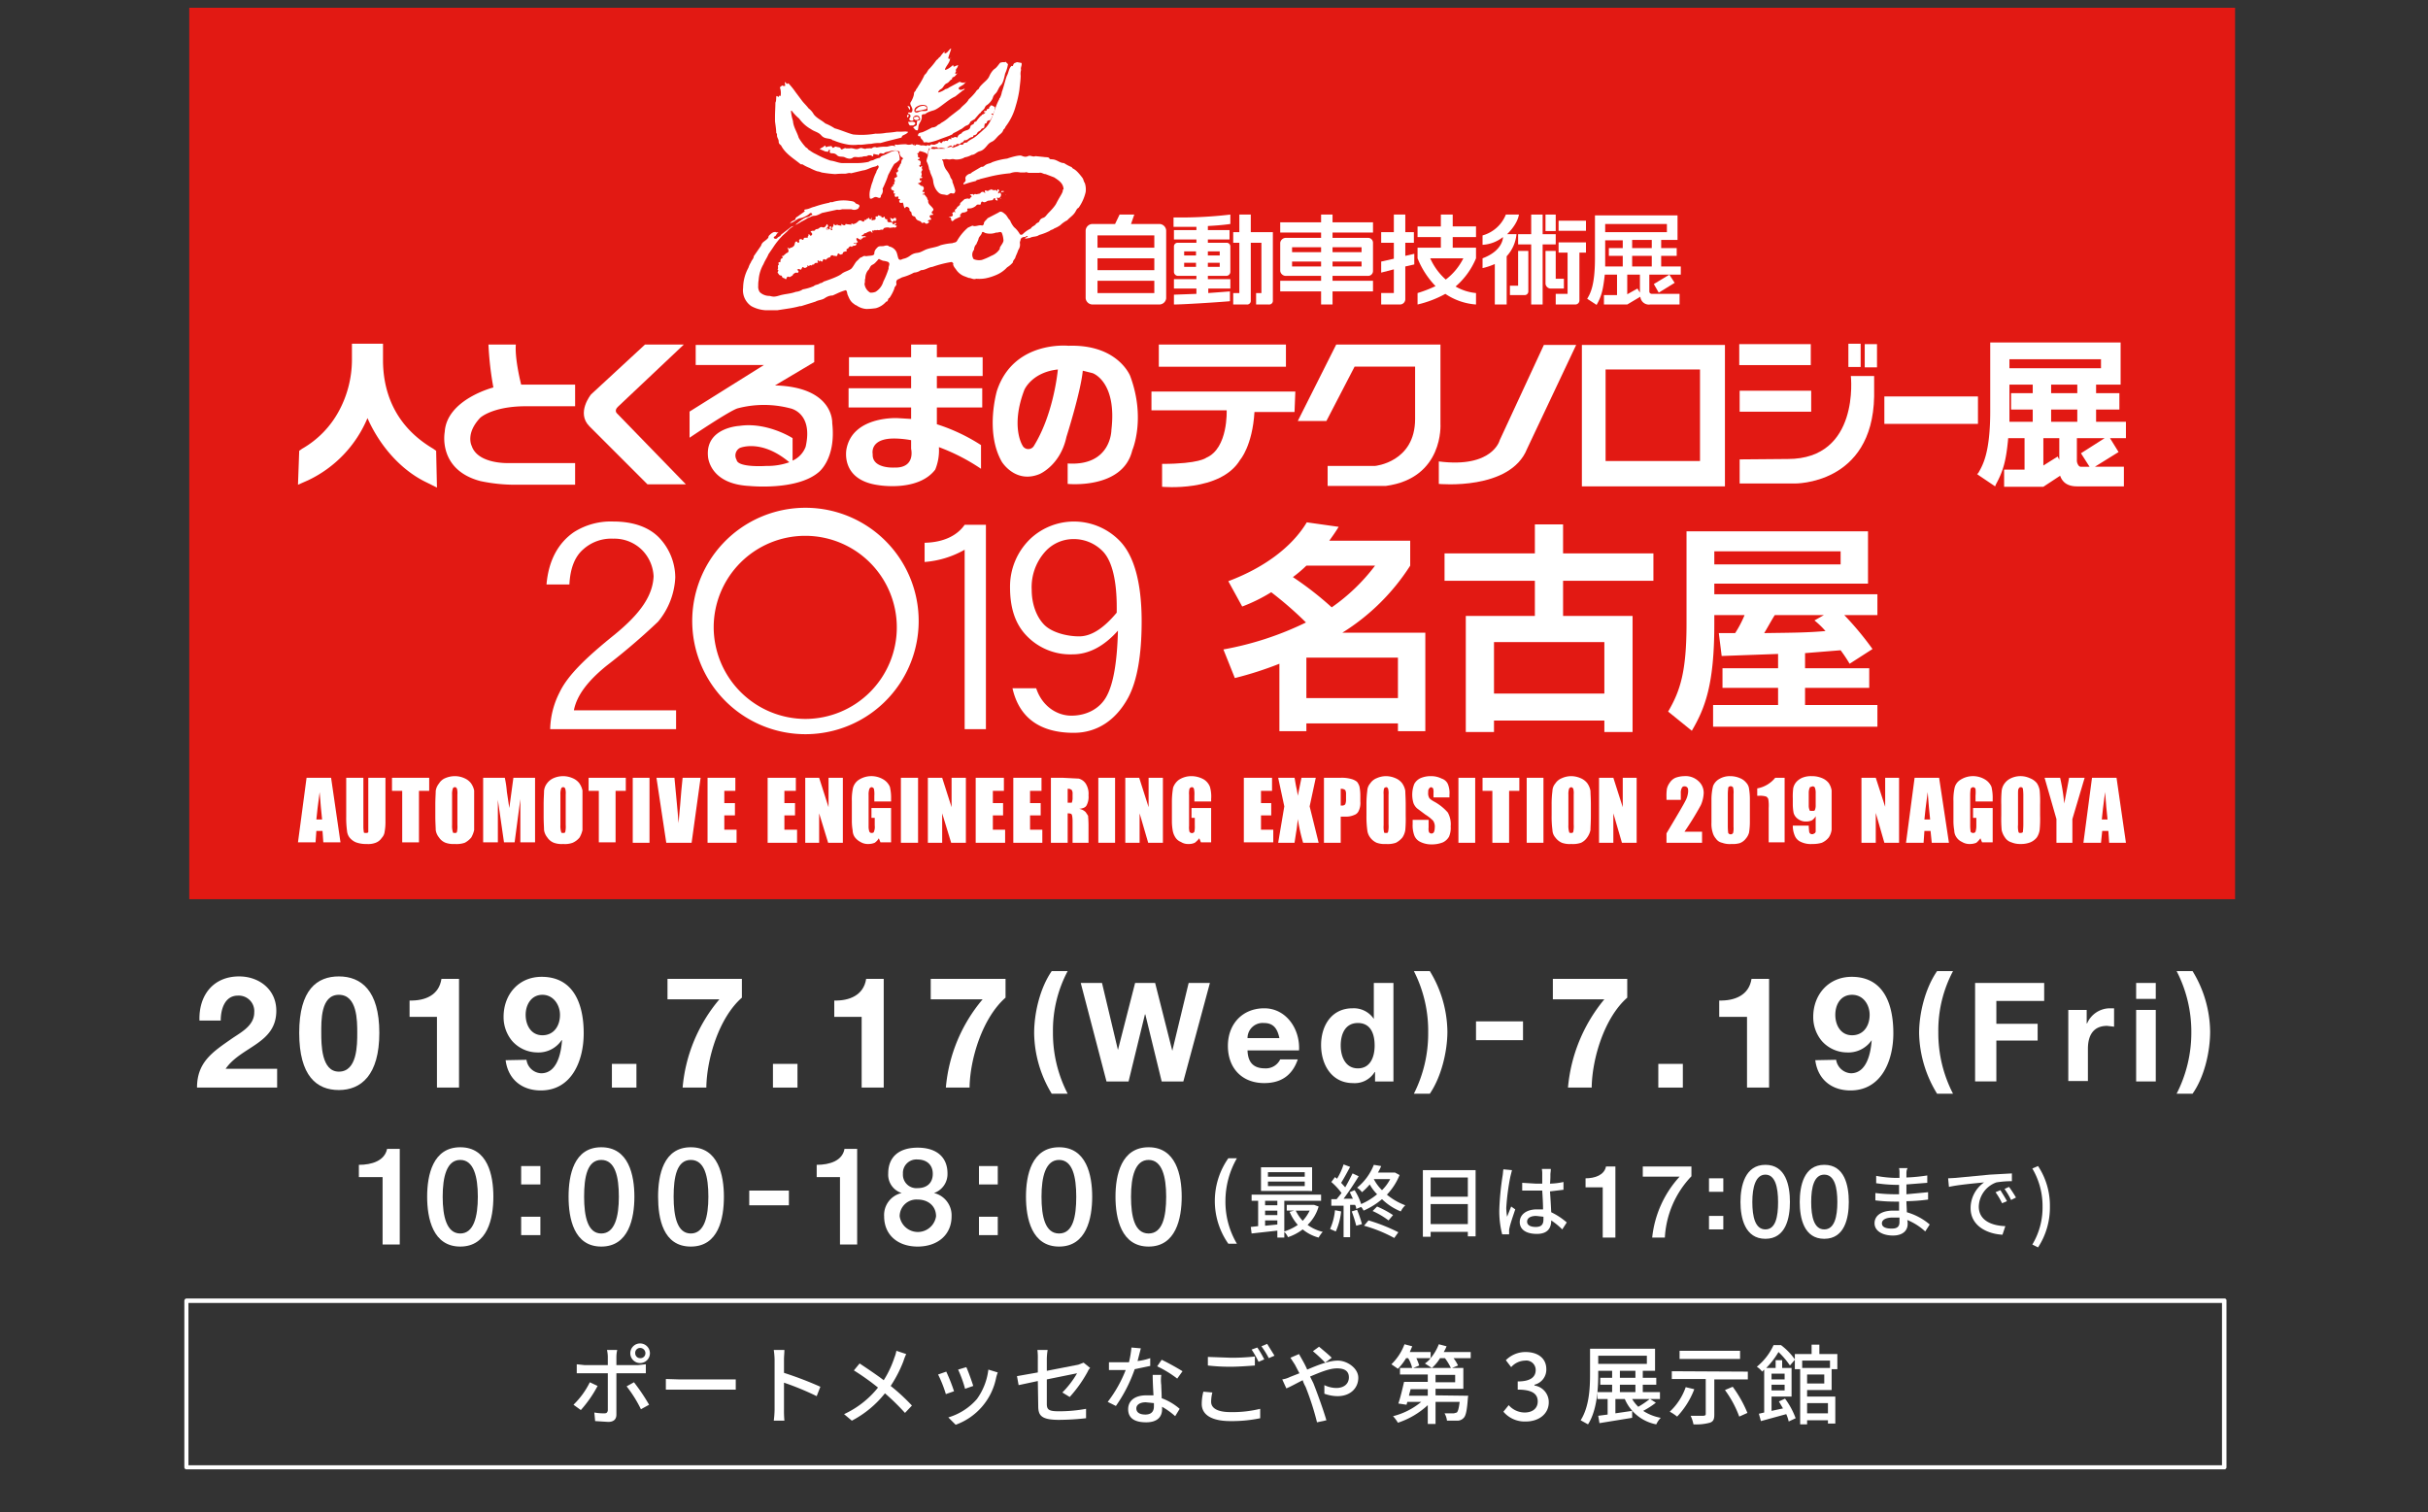<svg id="レイヤー_1" data-name="レイヤー 1" xmlns="http://www.w3.org/2000/svg" viewBox="0 0 594 370">
  <rect x="0" y="0" width="594" height="370" fill="#333333" stroke="none"/>
  <defs>
    <style>
      .cls-1 {
        fill: #fff;
      }

      .cls-2 {
        fill: #e21913;
      }
    </style>
  </defs>
  <title>hitotec2019_nagoya_logo</title>
  <g>
    <path class="cls-1" d="M142.1,345l-1.8-1.3a19.9,19.9,0,0,0,4-5.5l1.9.9A29.3,29.3,0,0,1,142.1,345Zm8.7-13v2h5.3l1.9-.2V336h-7.2v10.1c0,1.1-.6,1.8-2,1.8l-3.2-.2-.2-2.1a12.4,12.4,0,0,0,2.5.2c.5,0,.7-.2.8-.7V336h-7.6v-2.2l1.9.2h5.7v-2a8.8,8.8,0,0,0-.2-1.7H151A7.9,7.9,0,0,0,150.8,332Zm8,11.7-2,1.1a31.2,31.2,0,0,0-3.5-5.6l1.8-1A48.1,48.1,0,0,1,158.8,343.7Zm-2.2-15a2.4,2.4,0,0,1,2.4,2.4,2.4,2.4,0,0,1-4.8,0A2.4,2.4,0,0,1,156.6,328.7Zm0,3.6a1.2,1.2,0,0,0,1.3-1.2,1.3,1.3,0,0,0-1.3-1.3,1.2,1.2,0,0,0-1.2,1.3A1.2,1.2,0,0,0,156.6,332.3Z"/>
    <path class="cls-1" d="M166.1,337.5H180V340H162.9v-2.6Z"/>
    <path class="cls-1" d="M189.5,332.6a19.5,19.5,0,0,0-.2-2.3h2.6c0,.7-.1,1.6-.1,2.3v3.3a88,88,0,0,1,8.9,3.4l-.9,2.3a67.6,67.6,0,0,0-8-3.3v6.6a26.2,26.2,0,0,0,.1,2.7h-2.6a24.5,24.5,0,0,0,.2-2.7Z"/>
    <path class="cls-1" d="M221,333.1a31.4,31.4,0,0,1-3.1,6,48.5,48.5,0,0,1,5.2,4.8l-1.7,1.8a55.8,55.8,0,0,0-4.9-4.8,25.2,25.2,0,0,1-8.1,6.7l-1.9-1.6a22.9,22.9,0,0,0,8.3-6.5,60.2,60.2,0,0,0-5.9-4.2l1.4-1.7c1.8,1.2,4.2,2.8,5.9,4.1a24.7,24.7,0,0,0,2.6-5.5,8.4,8.4,0,0,0,.5-1.7l2.4.8A13.4,13.4,0,0,0,221,333.1Z"/>
    <path class="cls-1" d="M233.4,340.4l-2,.7a30,30,0,0,0-1.9-4.8l2-.7A43.7,43.7,0,0,1,233.4,340.4Zm10.3-3.3a15.4,15.4,0,0,1-9.9,11.5l-1.8-1.8a14.8,14.8,0,0,0,7-4.5,15.4,15.4,0,0,0,2.8-7.2l2.3.7A9.3,9.3,0,0,0,243.7,337.1Zm-5.6,2-2,.7a29.6,29.6,0,0,0-1.7-4.7l2-.6C236.8,335.3,237.8,338.1,238.1,339.1Z"/>
    <path class="cls-1" d="M253.9,337.9l-4.7,1-.4-2.2,5.1-.9v-3.3a15.5,15.5,0,0,0-.1-2.2h2.5a15,15,0,0,0-.2,2.2v2.9l7.7-1.5,1.3-.5,1.6,1.3a2.8,2.8,0,0,0-.6.9,31.9,31.9,0,0,1-4.4,6.2l-1.8-1.1a22.7,22.7,0,0,0,3.6-4.7l-7.4,1.5v6c0,1.4.5,1.8,2.9,1.8a36.3,36.3,0,0,0,6.7-.6V347a63.2,63.2,0,0,1-6.6.4c-4.4,0-5.1-1.1-5.1-3.4Z"/>
    <path class="cls-1" d="M278.3,333a14.1,14.1,0,0,0,3.1-.7v1.9l-3.8.8a36.3,36.3,0,0,1-4.6,9l-2-1a31.8,31.8,0,0,0,4.4-7.8h-4.1v-1.9h4.9a24.6,24.6,0,0,0,.6-3.6l2.3.2Zm5.8,5.9c0,.7.1,2,.1,3.2a14.2,14.2,0,0,1,4.4,2.6l-1.1,1.8a17.7,17.7,0,0,0-3.2-2.3v.6c0,1.8-1.1,3.2-3.9,3.2s-4.4-1-4.4-3.2,1.8-3.4,4.4-3.4h1.8c-.1-1.6-.2-3.6-.2-5h2.1A9.6,9.6,0,0,0,284.1,338.9Zm-3.9,7.2c1.6,0,2.1-.9,2.1-2v-.8l-2-.2c-1.4,0-2.3.6-2.3,1.5S278.7,346.1,280.2,346.1Zm2.9-11.8,1.1-1.6c1.5.7,4,2.1,5.1,2.8l-1.3,1.8A26.7,26.7,0,0,0,283.1,334.3Z"/>
    <path class="cls-1" d="M296.3,343c0,1.5,1.5,2.5,4.7,2.5a28.4,28.4,0,0,0,7.3-.8V347a33.9,33.9,0,0,1-7.3.7c-4.5,0-7-1.5-7-4.2a12.1,12.1,0,0,1,.4-3l2.2.2A9.3,9.3,0,0,0,296.3,343Zm4.8-10.8a51.5,51.5,0,0,0,5.9-.3v2.2c-1.4.1-3.9.3-5.9.3a47.3,47.3,0,0,1-5.6-.3V332Zm8.2.4-1.4.6a22.8,22.8,0,0,0-1.7-3l1.4-.5A27.5,27.5,0,0,1,309.3,332.6Zm2.5-.9-1.4.6a20.4,20.4,0,0,0-1.8-2.9l1.4-.6Z"/>
    <path class="cls-1" d="M318.7,332.9a22.5,22.5,0,0,1,1.1,2.2c2.6-1.1,5.3-2.2,7.5-2.2s5,1.8,5,4.2-1.8,4.5-5.1,4.5a9.6,9.6,0,0,1-3.2-.6v-2.1a6.9,6.9,0,0,0,2.9.7c2,0,3.1-1.1,3.1-2.6s-1-2.2-2.9-2.2-4.2,1-6.6,2l.8,1.6c1,2.5,2.5,6.7,3.2,9.1l-2.3.5a67.2,67.2,0,0,0-2.8-8.7,7.7,7.7,0,0,1-.7-1.6c-1.6.8-3,1.6-4,2l-1-2.2a6.1,6.1,0,0,0,1.9-.6l2.3-.9-1.1-2.1-1.1-1.7,2.1-.9Zm2.5-2.3,1.5-1.1c.7.6,2.3,1.9,3.1,2.7l-1.6,1.2A38.4,38.4,0,0,0,321.2,330.6Z"/>
    <path class="cls-1" d="M359.8,330.8v1.5h-4.2a9.7,9.7,0,0,1,1.1,1.8l-1.7.7a13.8,13.8,0,0,0-1.5-2.5h-1.2a9.8,9.8,0,0,1-2,2.4l-1.7-1.1a5.7,5.7,0,0,0,1.4-1.3h-3.5a10.8,10.8,0,0,1,.7,1.8l-1.7.7a8.1,8.1,0,0,0-1-2.5H344a13.7,13.7,0,0,1-2,2.6l-1.6-1.1a13.1,13.1,0,0,0,3.2-4.9l1.9.5-.6,1.4H350v1.5a11.7,11.7,0,0,0,2-3.4l1.9.5a9.1,9.1,0,0,1-.7,1.4Zm-.6,10.7a5.6,5.6,0,0,0-.1.7c-.2,2.9-.5,4.2-1,4.7a2.1,2.1,0,0,1-1.5.7H354a4.8,4.8,0,0,0-.6-1.8h2.3l.7-.2c.3-.3.5-1,.7-2.6h-5.9v5.4h-1.9v-4.6a19.9,19.9,0,0,1-7.3,4.3,9.5,9.5,0,0,0-1.2-1.6,17.4,17.4,0,0,0,6.9-3.5h-3.4l-.2.7-2-.3c.5-1.4,1-3.6,1.4-5.3h5.8v-1.8h-6.8v-1.6H358v5.1h-6.8v1.6Zm-14.1-1.6c-.1.5-.3,1-.4,1.6h4.6v-1.6Zm6.1-1.7H356v-1.8h-4.8Z"/>
    <path class="cls-1" d="M367.8,345.4l1.3-1.6a5.2,5.2,0,0,0,3.9,1.8c1.9,0,3.2-1,3.2-2.7s-1.1-2.9-4.9-2.9v-2c3.3,0,4.4-1.2,4.4-2.8a2.3,2.3,0,0,0-2.6-2.3,4.7,4.7,0,0,0-3.4,1.6l-1.3-1.7a6.8,6.8,0,0,1,4.8-2c3,0,5.1,1.5,5.1,4.2a3.8,3.8,0,0,1-2.9,3.8v.2a4.1,4.1,0,0,1,3.5,4.1c0,2.9-2.5,4.7-5.6,4.7A6.8,6.8,0,0,1,367.8,345.4Z"/>
    <path class="cls-1" d="M405.1,343.2a20.5,20.5,0,0,1-3.1,2,11.7,11.7,0,0,0,4.3,1.7,5.7,5.7,0,0,0-1.1,1.6,10.5,10.5,0,0,1-7.7-6.2h-2.3v3.5l4.1-.6v1.7l-8,1.3-.3-1.8,2.3-.3v-3.8h-2.5v-1.7h3.6v-1.8h-2.9v-1.7h2.9v-1.7H391v.8c0,3.6-.3,8.9-2.5,12.3l-1.8-1c2.1-3.3,2.3-7.9,2.3-11.3V330h15.9v5.4h-3v1.7h3.3v1.7h-3.3v1.8h4.2v1.7h-2.4ZM391,333.7h11.9v-2H391Zm5.3,3.4h3.8v-1.7h-3.8Zm0,3.5h3.8v-1.8h-3.8Zm3,1.7a9,9,0,0,0,1.5,1.9,22.6,22.6,0,0,0,2.8-1.9Z"/>
    <path class="cls-1" d="M414.5,339.9a20.2,20.2,0,0,1-4.2,6.7,11.3,11.3,0,0,0-1.8-1.2,14.9,14.9,0,0,0,3.9-6Zm13.1-4.3v1.9h-8.2v8.6c0,1.1-.2,1.7-1.1,2a12.8,12.8,0,0,1-4,.4,8.6,8.6,0,0,0-.7-2.1h3.2c.4-.1.5-.1.5-.5v-8.5H409v-1.9Zm-1.9-3.1H410.9v-2h14.8Zm-1.8,6.8a30,30,0,0,1,3.6,6.4l-2,.9a26.2,26.2,0,0,0-3.5-6.5Z"/>
    <path class="cls-1" d="M442.1,340.1v1.6H449v6.6h-1.8v-.8h-5.1v1h-1.7V335h-1.3v-2.3l-1.2,1.4a19.7,19.7,0,0,0-2.8-3.3,19.5,19.5,0,0,1-3,3.9h2.3v-1.9H436v1.9h2.3v7h-4.9v3.5l2.8-.6-1-1.7,1.5-.7a19.1,19.1,0,0,1,2.6,4.8l-1.7.8a9.4,9.4,0,0,0-.6-1.8l-6.2,1.7-.5-1.8,1.3-.3V335.1l-.5.5a4.9,4.9,0,0,0-1.3-1.2,14.6,14.6,0,0,0,4.1-5.3h1.8a15.9,15.9,0,0,1,3.4,3.5v-1.3h4.1V329h1.9v2.3h4.4V335h-1.4v5.1Zm-8.7-4v1.4h3.2v-1.4Zm3.2,4.1v-1.4h-3.2v1.4Zm4.3-7.3v1.8h6.8v-1.8Zm5.4,3.4h-4.2v2.2h4.2Zm-4.2,7v2.5h5.1v-2.5Z"/>
  </g>
  <path class="cls-1" d="M544.2,359.5H45.6a.5.5,0,0,1-.5-.5h0V318.3a.6.6,0,0,1,.5-.6H544.2a.5.5,0,0,1,.5.4V359A.5.5,0,0,1,544.2,359.5Zm-498.1-1H543.6V318.8H46.1Z"/>
  <g>
    <path class="cls-1" d="M48.8,249.7c-.2-6.1,3.3-10.8,9.7-10.8,4.9,0,9.1,3.2,9.1,8.4,0,8.1-8.6,8.7-12.4,14.2H67.8v4.6H48.2c0-6.2,3.8-8.7,8.4-11.9,2.3-1.6,5.6-3.2,5.6-6.5a3.8,3.8,0,0,0-4-4.1c-3.2,0-4.2,3.3-4.2,6.1Z"/>
    <path class="cls-1" d="M82.9,238.9c5.4,0,9.9,3.4,9.9,13.8s-4.5,14-9.9,14-9.7-3.4-9.7-14S77.6,238.9,82.9,238.9Zm0,23.3c4.5,0,4.5-6.5,4.5-9.5s0-9.3-4.5-9.3-4.3,6.5-4.3,9.3S78.6,262.2,82.9,262.2Z"/>
    <path class="cls-1" d="M112.3,266.1h-5.4V248.8h-6.7v-4c3.8.1,7.2-1.3,7.8-5.3h4.3Z"/>
    <path class="cls-1" d="M128.8,259.3a3.8,3.8,0,0,0,3.6,3.3c4,0,4.9-5.2,5.1-8.1h-.1a6.8,6.8,0,0,1-6,3,8.3,8.3,0,0,1-6.1-2.8,9.1,9.1,0,0,1-2.1-5.9c0-5.5,3.7-9.8,9.3-9.8,8.1,0,10.3,7.1,10.3,13.8s-2.9,14-10.5,14c-4.6,0-8-2.7-8.6-7.4Zm8.2-11c0-2.4-1.6-4.9-4.3-4.9s-4.1,2.4-4.1,4.9,1.3,5,4.1,5S137,251,137,248.3Z"/>
    <path class="cls-1" d="M149.7,260.3h6v5.8h-6Z"/>
    <path class="cls-1" d="M181.5,244.1c-5.6,4.9-8.6,14.9-8.7,22H167a38.6,38.6,0,0,1,9-21.6H163.3v-5h18.2Z"/>
    <path class="cls-1" d="M189.1,260.3h6v5.8h-6Z"/>
    <path class="cls-1" d="M216.2,266.1h-5.4V248.8h-6.7v-4c3.7.1,7.2-1.3,7.8-5.3h4.3Z"/>
    <path class="cls-1" d="M246,244.1c-5.6,4.9-8.7,14.9-8.8,22h-5.8a38.6,38.6,0,0,1,9-21.6H227.7v-5H246Z"/>
    <path class="cls-1" d="M261.2,237.6a30.9,30.9,0,0,0-3.6,14.9,32.3,32.3,0,0,0,3.6,15.1h-3.9a29.2,29.2,0,0,1-4.3-14.8c0-4.9,1.4-11,4.3-15.2Z"/>
    <path class="cls-1" d="M289.5,264.6h-5.3l-4-16.4h-.1l-4,16.4h-5.4l-6.3-24.1h5.2l3.9,16.4h0l4.2-16.4h4.9l4.2,16.6h0l4-16.6H296Z"/>
    <path class="cls-1" d="M305.2,257c.1,3.1,1.6,4.4,4.3,4.4a3.9,3.9,0,0,0,3.7-2.2h4.3c-1.4,4.1-4.3,5.8-8.2,5.8-5.5,0-8.9-3.7-8.9-9.1s3.6-9.2,8.9-9.2,8.8,5,8.5,10.3Zm7.8-3c-.5-2.4-1.5-3.7-3.8-3.7a3.7,3.7,0,0,0-4,3.7Z"/>
    <path class="cls-1" d="M336.4,262.3h-.1A5.7,5.7,0,0,1,331,265c-5.2,0-7.8-4.5-7.8-9.3s2.6-9,7.7-9a5.9,5.9,0,0,1,5.2,2.6h0v-8.8h4.8v24.1h-4.5Zm-4.2-12c-3.1,0-4.2,2.7-4.2,5.5s1.2,5.6,4.2,5.6,4.1-2.7,4.1-5.6S335.3,250.3,332.2,250.3Z"/>
    <path class="cls-1" d="M345.9,267.6a32.6,32.6,0,0,0,3.5-14.9,32.2,32.2,0,0,0-3.5-15.1h3.9a28.9,28.9,0,0,1,4.3,14.8c0,4.9-1.5,11.1-4.3,15.2Z"/>
    <path class="cls-1" d="M361.1,249.9h11.5v4.6H361.1Z"/>
    <path class="cls-1" d="M398.1,244.1c-5.6,4.9-8.6,14.9-8.7,22h-5.8a39.2,39.2,0,0,1,8.9-21.6H379.9v-5h18.2Z"/>
    <path class="cls-1" d="M405.7,260.3h6v5.8h-6Z"/>
    <path class="cls-1" d="M432.8,266.1h-5.4V248.8h-6.8v-4c3.8.1,7.3-1.3,7.9-5.3h4.3Z"/>
    <path class="cls-1" d="M449.2,259.3a3.9,3.9,0,0,0,3.6,3.3c4,0,4.9-5.2,5.1-8.1h0a6.9,6.9,0,0,1-6.1,3,8.3,8.3,0,0,1-6.1-2.8,9.1,9.1,0,0,1-2.1-5.9c0-5.5,3.8-9.8,9.4-9.8,8.1,0,10.2,7.1,10.2,13.8s-2.9,14-10.5,14c-4.6,0-8-2.7-8.6-7.4Zm8.2-11c0-2.4-1.5-4.9-4.3-4.9s-4.1,2.4-4.1,4.9,1.3,5,4.1,5S457.4,251,457.4,248.3Z"/>
    <path class="cls-1" d="M477.8,237.6a30.9,30.9,0,0,0-3.6,14.9,32.3,32.3,0,0,0,3.6,15.1h-3.9a29.3,29.3,0,0,1-4.4-14.8c0-4.9,1.5-11,4.4-15.2Z"/>
    <path class="cls-1" d="M483.2,240.5h16.9v4.4H488.4v5.6h10.1v4.1H488.4v10h-5.2Z"/>
    <path class="cls-1" d="M506,247.1h4.5v3.3h.1a6.1,6.1,0,0,1,5.6-3.7h1v4.5l-1.7-.2c-3.5,0-4.7,2.5-4.7,5.6v7.9H506Z"/>
    <path class="cls-1" d="M527.4,244.4h-4.8v-3.9h4.8Zm-4.8,2.7h4.8v17.5h-4.8Z"/>
    <path class="cls-1" d="M532.5,267.6a32.7,32.7,0,0,0,3.6-14.9,32.3,32.3,0,0,0-3.6-15.1h3.9a28.9,28.9,0,0,1,4.3,14.8c0,4.9-1.4,11.1-4.3,15.2Z"/>
  </g>
  <g>
    <g>
      <path class="cls-1" d="M87.8,285c3.2,0,6.3-1,6.9-3.9h3.1v23.4H93.6V288H87.8Z"/>
      <path class="cls-1" d="M120.7,292.8c0,5.3-1.4,12.2-8.1,12.2s-8.1-6.9-8.1-12.2,1.4-12.1,8.1-12.1S120.7,287.5,120.7,292.8Zm-3.8,0c0-4.9-1-9-4.3-9s-4.3,4.1-4.3,9,1,9,4.3,9S116.9,297.7,116.9,292.8Z"/>
      <path class="cls-1" d="M127.5,285.3h4.7v4.5h-4.7Zm0,12.4h4.7v4.5h-4.7Z"/>
      <path class="cls-1" d="M155.2,292.8c0,5.3-1.4,12.2-8.1,12.2s-8-6.9-8-12.2,1.3-12.1,8-12.1S155.2,287.5,155.2,292.8Zm-3.8,0c0-4.9-.9-9-4.3-9s-4.2,4.1-4.2,9,.9,9,4.2,9S151.4,297.7,151.4,292.8Z"/>
      <path class="cls-1" d="M177.1,292.8c0,5.3-1.3,12.2-8.1,12.2s-8-6.9-8-12.2,1.3-12.1,8-12.1S177.1,287.5,177.1,292.8Zm-3.8,0c0-4.9-.9-9-4.3-9s-4.2,4.1-4.2,9,.9,9,4.2,9S173.3,297.7,173.3,292.8Z"/>
      <path class="cls-1" d="M183.3,291.3H193v3.6h-9.7Z"/>
      <path class="cls-1" d="M199.8,285c3.2,0,6.3-1,6.8-3.9h3.1v23.4h-4.2V288h-5.7Z"/>
      <path class="cls-1" d="M216.3,297.6a5.5,5.5,0,0,1,4.3-5.7h0a4.7,4.7,0,0,1-3.3-4.8c0-4,2.6-6.3,7.2-6.3s7.3,2.3,7.3,6.3a4.9,4.9,0,0,1-3.3,4.8h0a5.6,5.6,0,0,1,4.3,5.7c0,4.6-3.5,7.4-8.3,7.4S216.3,302.2,216.3,297.6Zm12.7,0c0-2.5-1.9-4.1-4.5-4.1a4.1,4.1,0,0,0-4.4,4.1,4.5,4.5,0,0,0,8.9,0Zm-8.1-10.4a3.3,3.3,0,0,0,3.6,3.5c2.2,0,3.7-1.2,3.7-3.5s-1.6-3.5-3.7-3.5A3.3,3.3,0,0,0,220.9,287.2Z"/>
      <path class="cls-1" d="M239.5,285.3h4.6v4.5h-4.6Zm0,12.4h4.6v4.5h-4.6Z"/>
      <path class="cls-1" d="M267.2,292.8c0,5.3-1.4,12.2-8.1,12.2s-8.1-6.9-8.1-12.2,1.4-12.1,8.1-12.1S267.2,287.5,267.2,292.8Zm-3.9,0c0-4.9-.9-9-4.2-9s-4.3,4.1-4.3,9,.9,9,4.3,9S263.3,297.7,263.3,292.8Z"/>
      <path class="cls-1" d="M289.1,292.8c0,5.3-1.4,12.2-8.1,12.2s-8.1-6.9-8.1-12.2,1.4-12.1,8.1-12.1S289.1,287.5,289.1,292.8Zm-3.8,0c0-4.9-1-9-4.3-9s-4.3,4.1-4.3,9,.9,9,4.3,9S285.3,297.7,285.3,292.8Z"/>
    </g>
    <g>
      <path class="cls-1" d="M300.5,304.3a18.2,18.2,0,0,1,0-20.9h2.1a21,21,0,0,0-2.8,10.4,20.1,20.1,0,0,0,2.8,10.5Z"/>
      <path class="cls-1" d="M322.6,295.2a10.3,10.3,0,0,1-2.7,4.5,10.4,10.4,0,0,0,3.7,1.7,7.1,7.1,0,0,0-1,1.4,10.3,10.3,0,0,1-3.9-2,12.4,12.4,0,0,1-3.6,1.9,4.4,4.4,0,0,0-.9-1.3v1.4h-1.7v-1.7l-6.3.7-.2-1.6,1.8-.2v-6.2h-1.6v-1.5h17v1.5h-9v7.5a12.6,12.6,0,0,0,3.3-1.6,11.6,11.6,0,0,1-2-3.2l1.1-.3h-1.8v-1.4h6.7Zm-1.6-3.8H308.5v-5.8H321Zm-11.5,2.4v1.1h3v-1.1Zm0,3.5h3v-1.1h-3Zm3,2.3v-1h-3v1.3Zm6.7-12.8h-9v1.1h9Zm0,2.3h-9v1.1h9Zm-2.2,7.1a10.1,10.1,0,0,0,1.7,2.5,10.1,10.1,0,0,0,1.7-2.5Z"/>
      <path class="cls-1" d="M328.1,296.4a15.9,15.9,0,0,1-1.3,4.9l-1.4-.6a14.7,14.7,0,0,0,1.2-4.6Zm14.3-8.9a15.2,15.2,0,0,1-3.1,4.8,15.6,15.6,0,0,0,4.5,2.6,5.3,5.3,0,0,0-1.1,1.5,14.1,14.1,0,0,1-4.6-3,17.8,17.8,0,0,1-4.5,2.8,4.7,4.7,0,0,0-.6-.9l-1.2.5a1.9,1.9,0,0,0-.3-1h-1.2v7.9h-1.6V295h-3v-1.6h1.3l1.2-1.5a15.7,15.7,0,0,0-2.5-2.7l.9-1.2.5.4a15.8,15.8,0,0,0,1.6-3.5l1.6.6c-.7,1.3-1.5,2.8-2.2,3.9l1,1.1c.7-1.2,1.3-2.4,1.8-3.4l1.5.7c-1.1,1.8-2.5,3.9-3.7,5.5H331c-.3-.5-.5-1.1-.8-1.6l1.2-.5a14.8,14.8,0,0,1,1.6,3.4,15.8,15.8,0,0,0,3.9-2.4,10.8,10.8,0,0,1-1.8-2.4,17,17,0,0,1-1.9,1.9,4.1,4.1,0,0,0-1.2-1.1,13.6,13.6,0,0,0,4.1-5.6l1.8.3a11.9,11.9,0,0,1-.8,1.6h4.2ZM332,296a29.1,29.1,0,0,1,1.2,3.5l-1.4.4a34.2,34.2,0,0,0-1.1-3.5Zm2.8,2.6a42.7,42.7,0,0,1,7.3,2.9l-1,1.4a34.5,34.5,0,0,0-7.4-3Zm2.1-3.4a23.5,23.5,0,0,1,3.9,2.1l-1.1,1.3a20.1,20.1,0,0,0-3.9-2.3Zm-.8-6.7a10.5,10.5,0,0,0,2,2.7,10.5,10.5,0,0,0,2-2.7Z"/>
      <path class="cls-1" d="M361,286.3v16.2h-1.9v-1.1H350v1.2h-1.9V286.3Zm-11,1.8v4.7h9.1v-4.7Zm9.1,11.4v-4.9H350v4.9Z"/>
      <path class="cls-1" d="M369.5,287.9a55.5,55.5,0,0,0-1,7.7,16.5,16.5,0,0,0,.2,2.1l1-2.5,1,.7c-.5,1.5-1.2,3.5-1.4,4.5a2.8,2.8,0,0,0-.1.9v.7h-1.7a22.6,22.6,0,0,1-.7-6.1,68.7,68.7,0,0,1,.8-8.2c.1-.5.1-1.1.2-1.6l2.1.2Zm9.8-.5a18.6,18.6,0,0,1-.1,2.2,16.6,16.6,0,0,0,3.3-.4v1.9l-3.3.4q.2,2.8.3,5.1a16.7,16.7,0,0,1,3.8,2.5l-1.1,1.7a17.4,17.4,0,0,0-2.7-2.2h0c0,1.8-.8,3.3-3.5,3.3s-4.2-1.1-4.2-2.9,1.6-3.1,4.2-3.1h1.5c0-1.4-.1-3-.2-4.6h-4.9v-1.9l3.3.2h1.6v-2.3a5.7,5.7,0,0,0-.1-1.3h2.2C379.4,286.6,379.3,287,379.3,287.4Zm-3.6,12.8c1.5,0,1.9-.7,1.9-1.9v-.6l-1.8-.2c-1.3,0-2.2.5-2.2,1.4S374.5,300.2,375.7,300.2Z"/>
      <path class="cls-1" d="M387.9,288.3c2.3,0,4.6-.8,5-2.9h2.3v17.4h-3.1V290.5h-4.2Z"/>
      <path class="cls-1" d="M401.9,285.4h11.9v2.4a23.5,23.5,0,0,0-6.5,15h-3.1a26.1,26.1,0,0,1,6.7-14.9h-9Z"/>
      <path class="cls-1" d="M418.1,288.3h3.5v3.3h-3.5Zm0,9.2h3.5v3.3h-3.5Z"/>
      <path class="cls-1" d="M437.9,294.1c0,3.9-1,9-6,9s-6.1-5.1-6.1-9,1.1-9.1,6.1-9.1S437.9,290.1,437.9,294.1Zm-2.9,0c0-3.6-.7-6.7-3.1-6.7s-3.2,3.1-3.2,6.7.7,6.7,3.2,6.7S435,297.7,435,294.1Z"/>
      <path class="cls-1" d="M452.3,294.1c0,3.9-1,9-6,9s-6-5.1-6-9,1-9.1,6-9.1S452.3,290.1,452.3,294.1Zm-2.8,0c0-3.6-.7-6.7-3.2-6.7s-3.2,3.1-3.2,6.7.7,6.7,3.2,6.7S449.5,297.7,449.5,294.1Z"/>
      <path class="cls-1" d="M466.4,287.1v1a44,44,0,0,0,5.1-.5v1.8l-5.1.4v2.4l5.3-.5v1.8a45.5,45.5,0,0,1-5.3.4c0,.9.1,1.9.1,2.7a15.1,15.1,0,0,1,5.6,3l-1.1,1.7a14.5,14.5,0,0,0-4.4-2.8,3.8,3.8,0,0,1,.1,1c0,1.5-1.1,2.8-3.6,2.8s-4.5-1.1-4.5-3,1.7-3.1,4.6-3.1h1.4V294h-1.1a38.3,38.3,0,0,1-4.7-.3v-1.8a41.2,41.2,0,0,0,4.8.3h1v-2.3h-.8a37.3,37.3,0,0,1-4.8-.4v-1.8a28.1,28.1,0,0,0,4.9.5h.8V287a4.9,4.9,0,0,0-.1-1.2h2.1C466.5,286.1,466.4,286.5,466.4,287.1Zm-3.6,13.5c1.1,0,1.9-.3,1.9-1.6v-1.1H463c-1.7,0-2.6.6-2.6,1.4S461.1,300.6,462.8,300.6Z"/>
      <path class="cls-1" d="M478.4,288.2l8.4-.8,5.4-.3V289a23.4,23.4,0,0,0-3.8.3,6.5,6.5,0,0,0-4.3,5.9c0,3.5,3.3,4.7,6.5,4.8l-.7,2.1c-3.8-.2-7.8-2.2-7.8-6.5a7.7,7.7,0,0,1,3.3-6.3c-2,.2-6.5.6-8.6,1.1l-.2-2.1Zm12.6,5.7-1.2.5a17.5,17.5,0,0,0-1.6-2.7l1.2-.5C489.8,291.9,490.6,293.1,491,293.9Zm2.2-.9-1.2.6a17.5,17.5,0,0,0-1.6-2.7l1.1-.5A29.4,29.4,0,0,1,493.2,293Z"/>
      <path class="cls-1" d="M497.2,304.5a17.5,17.5,0,0,0,2.5-9.3,18,18,0,0,0-2.5-9.3l1.4-.6a17.5,17.5,0,0,1,2.9,9.9,17.8,17.8,0,0,1-2.9,10Z"/>
    </g>
  </g>
  <rect class="cls-2" x="46.3" y="1.9" width="500.5" height="218.11"/>
  <g>
    <g>
      <g>
        <rect class="cls-1" x="425.5" y="84.2" width="17.5" height="5.13"/>
        <rect class="cls-1" x="452.2" y="84.1" width="3" height="5.69"/>
        <rect class="cls-1" x="456.2" y="84.2" width="3" height="5.68"/>
        <rect class="cls-1" x="425.6" y="95.6" width="17.5" height="5.13"/>
        <path class="cls-1" d="M425.6,112.4v5.9H439s19.1.4,19.5-21.3V92h-5.7s2.3,20.3-15.4,20.3Z"/>
      </g>
      <rect class="cls-1" x="461" y="97" width="22.9" height="6.71"/>
      <path class="cls-1" d="M86.1,84.1v4.2A26.5,26.5,0,0,1,83,100.4a23.4,23.4,0,0,1-9.1,9.4l-.7.5-.3,8.3,2.5-1.1a29.4,29.4,0,0,0,14.5-15.2c3.1,7,8.4,12.9,14.6,15.8l2.4,1.2-.2-9-.7-.5c-10.2-6-12.3-15.1-12.3-21.7v-4Z"/>
      <path class="cls-1" d="M387,84.4V119h35V84.4Zm28.9,28.4H392.8V90.4h23.1Z"/>
      <path class="cls-1" d="M126.2,84.3h-6.7a77.6,77.6,0,0,0,1.2,10.5s-11.4,2.9-11.9,10.9c0,0-1.8,9.2,8.7,12a40.7,40.7,0,0,0,8.7.9h14.5v-5.3H124.4s-7.5.3-9-4.2c0,0-1.6-3,2.1-6.9,0,0,2.9-2.7,10.7-2.8h12.5V94.1H127.5S125.9,87.9,126.2,84.3Z"/>
      <path class="cls-1" d="M167.3,84.3h-9.5L144.6,96.5s-3.7,4.5-.4,7.8l14.2,14.2h9.4L151,101.2s-.9-.7.2-1.7Z"/>
      <path class="cls-1" d="M203.6,103.5s.5-8.8-14-9.2l9.6-5.7V84.4h-29v4.9h16.7l-18.2,11.4v6.4s9.9-6.7,11.8-7.2a25.3,25.3,0,0,1,12.8,0s5.7,1,3.8,9.4a6,6,0,0,1-3.2,3.4v-5.5s-6.2-4-13-3c0,0-8.3.4-7.7,7.4,0,0,.2,6.8,10.1,7.3,0,0,11.5,1.2,16.9-3.3C200.2,115.6,204.6,112.4,203.6,103.5Zm-23.4,9a2.1,2.1,0,0,1,.8-2.9s5.2-2.3,12.1,3.5a15.9,15.9,0,0,1-5.6.9S180.5,114.5,180.2,112.5Z"/>
      <path class="cls-1" d="M240.4,92V87.4H229.2V84.3h-6.3v3.1H207.7V92h15.2v3H207.6v4.7h15.3v2.8l-3.3-.2s-10.9-.6-12.5,7.5c0,0-1.7,7.6,7.8,8.9,0,0,9.7,1.7,13.9-3.8a12.4,12.4,0,0,0,.9-5.5,48.2,48.2,0,0,1,10.3,5.3v-5.8a45,45,0,0,0-10.8-5.1V99.7h11.1V95H229.2V92Zm-21.7,22.4s-5.4.3-5.2-3.3c0,0-.9-4,5.7-3.8a24,24,0,0,1,3.7.4v2.1S224.1,114.6,218.7,114.4Z"/>
      <path class="cls-1" d="M276.5,92s-3-7.8-15.1-7.4c0,0-13.4-1.4-17.5,11,0,0-3,10.1,1.2,17.4,0,0,3.3,5.4,9.2,3,0,0,5.1-2.1,6.6-9.1,0,0,3.5-11,4-16.2l2.4.6s6,2,4.6,13.9c0,0,0,8.9-10.7,8.2v5s13.5,1.4,15.8-8.2C277,110.2,280.4,102.5,276.5,92ZM253,109a1.6,1.6,0,0,1-2.9-.1s-2.9-4.6.5-13.5c0,0,1.8-4.3,8.2-5C258.6,92.5,257.4,101.8,253,109Z"/>
      <g>
        <rect class="cls-1" x="283.5" y="84.3" width="31.1" height="5.43"/>
        <path class="cls-1" d="M316.9,95.8H281.7v4.6h18.4s.4,9.3-5,11.6c0,0-1.7,1.5-10.8,1.5v5.6s14.3,1.4,19.1-6.6c0,0,3-3.4,3.5-11.7h9.8Z"/>
      </g>
      <path class="cls-1" d="M324.5,103h-7l9.4-18.7h25.5v19.4s.9,13.3-13.4,15.2H324.8V114h11.6s9.8-.9,9.8-11.5V89.7H331.4Z"/>
      <path class="cls-1" d="M385.6,84.4h-7.9l-10.8,23.3s-1.7,6.9-14.9,5.2v5.5s17.5,1.7,21.6-8.6Z"/>
      <path class="cls-1" d="M520.1,103.2h-7.3v-3h5.7v-4h-5.7V94.1h6V83.8H486.9v16.8c0,10.4-1.9,13.3-2.9,15.1l-.3.3.4.3,4,2.7.2-.5c1.8-3.3,2.5-5.8,3-11.3h4v7.7h-5v4.2h9.6l4.1-2.7c.4,1.1,1.3,2.6,4.1,2.6h11.5v-4.8h-7.1l5.8-3.6-2.1-3.4h3.9Zm-22.8-7H492v4h5.3v3h-5.7V94.1h5.7Zm-5.7-6.1V87.9H514v2.2Zm16.6,4v2.1h-6.4V94.1Zm-4.4,18.4-.4-.8-3.5,2.2v-6.7h3.9Zm-2-9.3v-3h6.4v3Zm9.4,11h-1.9a.8.8,0,0,1-.7-.2,2.1,2.1,0,0,1-.5-1.5v-5.3h6.8l-5.8,3.7Z"/>
    </g>
    <g>
      <g>
        <path class="cls-1" d="M222.7,28.2c.3.5-.6.8-.1,1.2a.8.8,0,0,0,.7.1c.3-.1.1-.5.1-.7a.9.9,0,0,1,1.1-.5.9.9,0,0,1,.6.9c-.1.3-.4.3-.6.3s-.2.7-.2,1-.6.4-.8.6.1.2.2.4.4.4.7.4.2-.9.4-1.4.8-1.2.7-2,.7-.4,1-.7,1.2-.6,1.9-.8,1.6-.9,2.4-1.5,1.8-1.4,2.9-1.9l1.9-1.5c.2,0,.4-.3.4-.4s-1,.6-1.4.1,1-.8,1.4-1.4.5-.2.4-.4l-.4.2a1.6,1.6,0,0,1-1.2-.2l-2.6,1.4a1.8,1.8,0,0,1-.9.4,4.8,4.8,0,0,1-1.6.8h-.2a1.4,1.4,0,0,1,.7-.8c.6-.3.7-1.1,1.4-1.4s.7-.8,1.3-1a.6.6,0,0,1,.2-.5c.6-.1.8-.7,1.2-1l-.5.2c-.3-.2.1-.5.1-.7a.5.5,0,0,1,.1-.6,1.8,1.8,0,0,0,.4-.9l-1,.4c-.2,0-.2-.3-.2-.4s-1.1,1.1-2,1.2v-.2c.3-.8,1-1.4,1.2-2.3s.3-.3.2-.4-.1.2-.2.2-.3,0-.4-.1.5-1.6.7-2.4h-.1c-.4.2-.7.9-1.2,1.1s-.3-.2-.3-.4a6.9,6.9,0,0,0-1.1,1.3c-.4.2-.5.6-.9.8a17.3,17.3,0,0,1-1.7,2.1c-.5.4-.6,1.1-1.2,1.5a18.2,18.2,0,0,1-1.5,2.7,4.7,4.7,0,0,1-.6.9c0,.4-.5.5-.5,1s-.4,1.5-.8,2.1.6,1.3.4,2.1-.7.2-1,.5S222.7,27.8,222.7,28.2Zm1.6-2.1a2.5,2.5,0,0,1,2.2-.3c.4.2.4.7.4,1.1s-1.1.2-1.6.3-1.2.7-1.6,0A1.1,1.1,0,0,1,224.3,26.1Z"/>
        <path class="cls-1" d="M234.9,26.6l-2.6,2a10.1,10.1,0,0,1-2.1,1.5c-.2.3-.6.3-.9.6s-.8.5-1.3.5a22.6,22.6,0,0,1-2.2,1.1c-.5.2-1.1.1-1.2.7s.6.1.6.5.4.6.6.9,0,.3.2.4.7-.1,1.1.1a14.9,14.9,0,0,0,3-.9l2.2-.8c.3-.2.7-.2.9-.6a14,14,0,0,0,1.7-.9c.6-.2,1-.8,1.6-1s.7-.5.9-.9a5.3,5.3,0,0,1,1-.6l1.2-1.4.3-.2c.2-.5.8-.7,1-1.2s.4-.6.7-.8,1.1-1,1.3-1.7.6-.9.9-1.3.6-1.3,1.1-1.8.8-1.8,1-2.8a8.8,8.8,0,0,0,.7-2.3l-.6-.6c-.2.2-.4.1-.6.1s-.4.1-.6.1-.8,1.1-1.4,1.5-1.1,1.2-1.4,1.9-1.1,1.3-1.6,1.8-.8.8-1,1.3a1.6,1.6,0,0,0-.7.7,14.5,14.5,0,0,1-1.7,1.8C236.5,25.3,235.5,25.8,234.9,26.6Z"/>
        <path class="cls-1" d="M245.1,22.5a5,5,0,0,1-.4,1.3c0,.2-.3.2-.2.4-1.3,2.3-1.5,5-3.3,7l-1,.9-.9.8a8,8,0,0,1-1.9,1.3h0l-.6.4c-.2.5-.9.1-1.1.6s-1-.1-1.1.4l-1.3.5c-.3.2-.4-.2-.6-.2s-.3.1-.4.1-.8.2-1.2.4h-2.2c-.5.2-1-.1-1.4,0a1.8,1.8,0,0,0-.4,1c0,.2-.2.3-.1.5s-.4,1.1-.3,1.6a6,6,0,0,1,.6,1.9l.2.4c.1.8.7,1.5.8,2.5s.5,2,1.2,2.7,1.2.5,1.9.7.9-.6,1.5-.4.8-.2.8-.7a17.2,17.2,0,0,0-.7-2.1c.1-.5-.4-.8-.5-1.2s-.5-1.1-.9-1.6-.7-1.2-.8-1.9-.4-.5-.3-.8h.5c.6-.2,1,.1,1.5,0s.7-.1,1.1,0,1.7,0,2.4-.5a4.9,4.9,0,0,0,1.7-.6c.8,0,1.2-.7,2-.9s1.3-.8,1.8-1.4.7-.7,1.3-1,1.1-1.1,1.7-1.6.8-.7,1-1.3a1.3,1.3,0,0,0,.5-.7,14.3,14.3,0,0,0,2.5-5.1,25.9,25.9,0,0,0,.9-4c.1-1.1.3-2.3.3-3.4a3.4,3.4,0,0,1,.1-1.4c-.2-.6.3-1.1.1-1.7l-1.1-.2-.5.2c-.3.1-.4.4-.5.7a.2.2,0,0,1-.3,0c-.7.6-.7,1.5-1.1,2.3S245.6,21.2,245.1,22.5Z"/>
        <path class="cls-1" d="M189.7,25.1c0,1.1-.1,2.3-.1,3.4s0,.8,0,1.1.3,1.9.3,2.9a.8.8,0,0,1,.2.5c-.1.6.4,1,.4,1.6s.3.7.6,1c1,2,3.1,3.2,4.8,4.6h.4a10.1,10.1,0,0,0,1.8.9,14.2,14.2,0,0,0,1.8.8,4.5,4.5,0,0,1,1.1.3,33.1,33.1,0,0,0,3.3.4,20.1,20.1,0,0,1,2.4-.1c.5,0,1-.3,1.5-.1l2.9-.7c1-.1,1.8-.7,2.8-.9s.7-.6,1-.2-.5,1-.5,1.5a10.9,10.9,0,0,0-.9,2.3A8.8,8.8,0,0,0,213,46a5.2,5.2,0,0,0-.2,2.5c.4.4.9-.3,1.4-.3s.7.3,1.1.2l.2-.2c-.1-.3.2-.6.3-.8s.3-.8.1-1.2a13.9,13.9,0,0,0,.6-1.3,18,18,0,0,0,.8-2.1c.5-.9.9-1.8,1.5-2.7a6.4,6.4,0,0,0,1.3-1,4.5,4.5,0,0,0-.4-2c-.4-.4-.9-.2-1.3-.1s-1.3.6-2,.9-.9.3-1.1.7a4.9,4.9,0,0,0-1.7.6,2.5,2.5,0,0,0-1.1.4,13.6,13.6,0,0,1-2.9.3h-3.1c-1.2.1-2.2-.5-3.3-.6a23.2,23.2,0,0,1-3.6-1.6,7.5,7.5,0,0,1-1.5-.9c-.4-.1-.5-.6-.9-.7a13.7,13.7,0,0,1-1.8-2.4c-.4-1.4-1.3-2.6-1.4-4.1a11.1,11.1,0,0,1-.5-2.5h.2a10.9,10.9,0,0,0,1.8,1.9,8.9,8.9,0,0,0,2.9,2.6c.8.6,1.8.7,2.5,1.5s1.4.7,2.2.9.4.4.7.3a16.6,16.6,0,0,0,3.8,1.1,9.6,9.6,0,0,0,2.4,0c1,.1,2-.2,3.1-.2a8.6,8.6,0,0,1,2.3-.2l1.4-.4,3.6-.9c.2,0,.2-.2.3-.4s.9-.4,1.3-.8-.1-.2-.2-.3-1.5.1-2.3,0a24.8,24.8,0,0,1-2.7.3,11.8,11.8,0,0,1-2.6.2,20.4,20.4,0,0,1-5.5.2c-1.5-.4-3-1.1-4.5-1.5a12.7,12.7,0,0,0-2.3-1.2c-.9-.8-2-1.2-2.8-2.2a4.7,4.7,0,0,0-1.3-1.5c-.5-.7-1.2-1.3-1.7-2l-1.5-2a17.3,17.3,0,0,0-1.7-2.1c-.1-.1-.2.2-.4.1s-.2-.3-.4-.4,0,.6,0,.9a1.1,1.1,0,0,1-.8-.1c-.1.2-.4.3-.5.5a4.1,4.1,0,0,1,.2,1.9c.1.3-.2.1-.3.1a.1.1,0,0,0-.1.1c-.2.5-.4-.1-.6,0s0,1.1-.3,1.6"/>
        <path class="cls-1" d="M265.4,44.8c-.3-.4-.3-.9-.6-1.3s-1-1.3-1.6-1.8-.8-.4-1-.8a11.4,11.4,0,0,1-1.9-1c-1,0-1.7-.8-2.7-.9s-.7,0-.9-.3-.9-.2-1.4-.3l-2-.2c-.6.3-1.2-.3-1.8,0s-1.1.1-1.6-.1-2.4.3-3.5.7a16.6,16.6,0,0,0-3.7.9c-.4.3-1,.3-1.5.6s-.6.6-1.1.5l-2.2,1.3c-.2.1-.4.4-.6.4s-1.3.5-1.1,1.3-.6.8-.5,1.3h.2a22.9,22.9,0,0,1,2.8-.8c.3-.4.8-.3,1.1-.5l2-.5a32.6,32.6,0,0,1,5.3-.9,4.3,4.3,0,0,1,2.5-.2h1.2c.3-.2.6.1,1,.1h2.4c.6-.2,1,.3,1.6.3l2.1.8c.9.6,1.9,1.2,2.2,2.3s-.2.5-.1.8-.3,1-.6,1.5-.7,1.2-1,1.8-1.1,1.5-1.8,2.2-.8,1.1-1.4,1.3-.8.5-1,1l-.7.4c-.3.6-1,.6-1.3,1.2a7.2,7.2,0,0,0-2,1.4.5.5,0,0,1-.7,0,5.8,5.8,0,0,0-1.4-1.7,5.9,5.9,0,0,1-1-1.7c-.5-.4-.7-1.1-1.2-1.5s-1-.9-1.6-.4l-2.7,1.4c-.3.5-1,.8-.9,1.5l-.4.3c-.8-.3-1.6.4-2.4,0l-1.1.5a12.2,12.2,0,0,0-2.7,3.3c-.3.4-.7.3-1.1.5a14.7,14.7,0,0,0-2.9.5c-1.2.6-2.7.6-3.9,1.2s-1.3.6-2,.7-1.2.4-1.6.7-1,.6-1.5.7-.7.4-1.1.2-.4-1.6-.9-2.2a2.5,2.5,0,0,0-1.6-1c-.3-.4-.9-.2-1.3-.1s-1.1-.1-1.5.3-.8.8-.8,1.5-1.3.5-2,.7a.9.9,0,0,0-1,.2c-.6.1-.8.6-1.2.9s-.8,1.2-1.3,1.8-1.8.8-2.5,1.4-2.9,1.4-4.4,1.9a1.5,1.5,0,0,1-.9.4c-.4.4-1.1.3-1.5.7a12,12,0,0,1-2.7.8,3.5,3.5,0,0,1-1.7.6c-1.3.5-2.7.5-4,.9s-1.6.3-2.4.1a3.4,3.4,0,0,1-2.4-.9,2.3,2.3,0,0,1-.4-1.6,6.6,6.6,0,0,1,.1-1.4,8.9,8.9,0,0,1,1.2-3.9c.3-.8.9-1.6,1.2-2.4l1.1-1.6a18.6,18.6,0,0,1,2.4-3l1.1-1c1-1.2,2.3-1.6,3.5-2.4a12.9,12.9,0,0,0,1.6-.9c.5-.1.9-.5,1.5-.5s1.3-.4,1.9-.7l3.7-.8a2.3,2.3,0,0,0,1.2-.1h2.3A1.7,1.7,0,0,0,210,51c.1-.3.4-.5.2-.8s-.7-.2-1-.6-1.1-.4-1.7-.5a9.3,9.3,0,0,0-3.7.3c-.3.2-.6-.1-.9.2a25.4,25.4,0,0,0-3.7,1c-.6.1-1.2.5-1.9.6s-.6.2-.4.5L195.1,53c-.2.1-.5.3-.5.6s-.9.4-1.2.9.1,0,.2,0,.5-.2.8-.4.8-.6,1.3-.7.8-.2,1.2-.4.8-.4,1.1-.7.6-.2.7.1-.4.2-.5.4-.6.3-1,.4-1.4.8-2,1.3-.4.1-.4.3-.7.6-1.1.6l-2.6,2c-.2.5-.7.5-.9.8s-.7.3-.9,0a.4.4,0,0,1,.1-.3c.5-.1.5-.7.9-.9s-.4-.1-.5-.2-.4,0-.5,0-.6.3-.8.5-.5.4-.5.7-.7.8-1.1,1.1-.6.6-.7,1l-1.8,2.6c0,.6-.5.9-.7,1.5a5.2,5.2,0,0,0-.6,1.3,10.5,10.5,0,0,0-1.3,4.9,4.7,4.7,0,0,0,2,4.5,8.3,8.3,0,0,0,3.4,1h3l2.6-.4a24.7,24.7,0,0,0,2.9-.6h.3l3.5-1.1c.7-.4,1.6-.4,2.2-.8s1.2-.7,2-.7l1.1-.5a13.1,13.1,0,0,1,2.1-.8c.4.2.3.8.5,1.2s.5,1.4,1.3,2,.5.4.8.5a4.8,4.8,0,0,0,2.5.9,17.9,17.9,0,0,0,2.3-.2,5.1,5.1,0,0,0,2.5-1.6c.6,0,.3-.8.8-.9a10.1,10.1,0,0,0,1.2-2.3c0-.5.6-.7.5-1.2s0-.9.5-1.1.7-.4,1.1-.5a12.8,12.8,0,0,0,2.7-1.1,3.2,3.2,0,0,0,1.7-.6c1.1,0,1.8-.7,2.8-.8a27,27,0,0,1,4.7-1.2c.2.1.5.3.4.5s.3.9.6,1.2a4.4,4.4,0,0,0,1.9,1.7l1.3.5c.6,0,1.2.5,1.8.2a8.9,8.9,0,0,0,2.3-.1,13.1,13.1,0,0,0,2.8-.9,7.6,7.6,0,0,0,2.5-1.8,5.5,5.5,0,0,0,1.4-1.2c0-.5.5-.8.6-1.2s.5-1.1.7-1.8a2.3,2.3,0,0,0,.4-1.8c0-.3.2-.6.2-.9a1,1,0,0,1,1-.5c.2,0,.5-.4.7-.2s-.6.2-.6.6l1.2-.2c.6-.4,1.6-.2,2.2-.7a13.9,13.9,0,0,0,2.6-1c.3-.3.8-.3,1.1-.6a7.1,7.1,0,0,0,1.5-.8,6.6,6.6,0,0,1,1.7-1.2c.6-.7,1.5-1.2,2-2.1s.4-.7.8-1a10.8,10.8,0,0,0,1.7-3.8A5,5,0,0,0,265.4,44.8Zm-48,20.9a21.5,21.5,0,0,1-1.3,3.2,4.3,4.3,0,0,1-1.9,2.5,3,3,0,0,1-1.3.2,2.8,2.8,0,0,1-1.4-2.2c.2-.4,0-.9.2-1.3a3.3,3.3,0,0,1,.6-1.9c.5-.4.5-1.1,1.1-1.4s.7-.5,1.1-.9.4-.7.8-.4l.7.3a5,5,0,0,1,1.3.3C217.9,64.6,217.3,65.1,217.4,65.7Zm27.2-5.1v.3a4.3,4.3,0,0,1-2.1,1.7,16,16,0,0,1-2.3,1,3.5,3.5,0,0,1-2-.2,1.9,1.9,0,0,1,.1-2.3,2,2,0,0,1,.6-1.4c.1-.4.4-.8.5-1.3s.7-.9.8-1.4.6-.1.8,0a4.2,4.2,0,0,0,2.7-.1c.5.1,1.1-.4,1.4.1a5.8,5.8,0,0,1,.4,1.9C245.4,59.5,244.9,60,244.6,60.6Z"/>
      </g>
      <g>
        <path class="cls-1" d="M245.6,46.9c-.2.1-.5,0-.6.2h-.1a.8.8,0,0,1,.2-.4C245.3,46.8,245.6,46.6,245.6,46.9Z"/>
        <path class="cls-1" d="M246.2,47.7h-.3S246.1,47.6,246.2,47.7Z"/>
        <path class="cls-1" d="M244.9,48.6h0c-.1,0-.1.1-.2,0S244.9,48.5,244.9,48.6Z"/>
        <g>
          <path class="cls-1" d="M222.6,26.2c0,.2.1.4,0,.6s-.3-.5-.6-.8A.5.5,0,0,1,222.6,26.2Z"/>
          <path class="cls-1" d="M226.7,26.3c.1.2,0,.4-.2.4a18.4,18.4,0,0,1-2.5.5c-.1-.4.4-.7.6-.9S226.2,25.5,226.7,26.3Z"/>
          <path class="cls-1" d="M219.3,42.2a.4.4,0,0,0,.4-.4c.1-.2-.1-.3-.1-.4s.5-.7.6-1.1a.3.3,0,0,1,.3-.3c-.1-.3.1-.6.1-.9l.3-.2c0-.3-.2-.4-.4-.5s-.3-.5-.4-.7.1-.6-.2-.7l-.7-.2a5.2,5.2,0,0,0-1.8.3c-.4.1-.9.1-1.1.4s-1-.3-1.2.2,0,.2-.1.2-.7-.1-1.1-.2-.2.3-.3.5-.4-.2-.6-.2h-.6c-.4.4-1,.1-1.5.4h-.4c-.7.2-1.4-.2-1.9.2s-1.3.2-1.9-.1-1.4,0-1.9-.5-.9-.5-1.5-.5l-.3-.2c-.2-.3.4-.6-.1-.6s-.1.3-.3.4-.4-.1-.6,0l-1.4-.6c-.1-.2.1-.1.2-.2s.6-.3.9-.6.2.3.4.3l.6-.2c.3.1.7-.3.9.2s.6-.3,1-.1.9,0,1.1.5.9-.4,1.3-.1h.9c.7-.2,1.4.4,2.1.1s.7-.2,1.1-.1.6.2.9,0h.5c.3-.1.7.1.9-.1s.7-.3,1.1-.1a9,9,0,0,1,2.3-.2c.6,0,1.2-.4,1.9-.2s.1-.2.2-.3.6.1.9,0a12.1,12.1,0,0,1,1.9-.1,1.9,1.9,0,0,0,1.3,0,.3.3,0,0,1,.4.2c.2,0,.2-.2.3-.2s-.2.3.1.3.2-.1.3-.2.8,0,1.2.2a2.9,2.9,0,0,1,1.3.1c.2-.1.3-.3.6-.1s.6-.5.9-.2h.6c.3-.2.7-.2.9-.5s.4-.1.6.1.4-.7.8-.4a.8.8,0,0,1,.8-.1c.2-.2.3-.6.6-.5s.5.1.3-.2.3,0,.5-.1.5-.3.8-.1.3-.3.4-.4.4-.4.7-.5.2-.3.4-.4.5-.3.9-.4.9-.3,1-.9.8-.4.9-.9.6-.2.6-.5a12.7,12.7,0,0,1,1.1-1.3c.2.1.1-.1.2-.2s.6-.2.8-.5-.4,0-.3-.3.7,0,.7-.4.6-.1.6-.5.4-.3.3-.6h.4l.7.4h0a2.9,2.9,0,0,1-.4,1.6h-.4c-.2.2.2.2.3.4l-.6,1.2c-.2-.1-.3.1-.5.1s-.4.3-.4.6l-.5.2c0,.2-.1.5-.1.8s-.6.2-.8.6-.7.4-.9.8-.4.5-.8.6-.1.4-.3.4a2,2,0,0,0-1.2.6c-.2,0-.4.3-.7.2s-.3.4-.6.5-.5.2-.6.4h0c-.3.2-.7-.2-1,.2s-.6-.2-.7.4-.4-.3-.6-.2-.7.2-.9.6-1.2-.2-1.8,0-.6-.3-.9-.2-1-.3-1.2.3-.4-.3-.5,0a4.2,4.2,0,0,0-.3,1.2c-.1.1-.2.3-.3.1s-1-.5-1.5-.6-.3.5-.7.5.4.4,0,.7l.2.3c.1.1.3,0,.3.2a.2.2,0,0,1-.2.2c-.1.1-.3,0-.3.1s.3.2.5.3.3.4.2.7.1.1.1.2-.3.1-.4.3a.5.5,0,0,0,.3.4c.1,0,.1-.3.3-.3a.4.4,0,0,1,.1.3c-.3.2.2.5,0,.8a.7.7,0,0,0-.2.6c.1.1.1.4.1.5l-.2.3.3.2c.1.6-.7,0-.6.6s.5,0,.4.3.1.1,0,.2-.4.4-.7.4.1.3.2.3.3.4.6.4.8.5.3,1.1.5.2.4.5-.2.4-.5.3v.2c.1.1.2-.1.4,0s.5.6.7.8a1.5,1.5,0,0,0,.3.7c-.2.7.6,1.2,1,1.7s.3.6,0,.9a.4.4,0,0,0-.1.5c.1.2.4.1.3.3s-.8-.1-.9.5l.4.5c0,.1,0,.3-.2.3s-.1,0-.2,0-.3.1-.4.3.2,0,.3.1-.4.7-.8.5-.3-.4-.6-.2a.4.4,0,0,1-.6-.3c-.5-.2-1-.3-1.2-.7s-.2-.5-.6-.6-.5-.5-.5-.8-.6-.5-.5-.8-.3-.7-.7-.7-.2.4-.5.3a2.9,2.9,0,0,1-.3-1c-.1-.1,0-.4-.3-.3s-.6.1-.7-.3.3-.2.2-.5l-.5-.2a.9.9,0,0,0,.1-.5h-.5c0,.1-.2.1-.2.1a.5.5,0,0,1-.2-.6.3.3,0,0,0,.1-.2c-.2-.1-.4,0-.4-.2s.3-.5-.1-.6-.7-.5-.3-.9.5-.1.3-.4.5-.1.3-.5.1-.2.1-.3.1-.5-.1-.7.5-.4.7-.6l-.3-1.1"/>
          <path class="cls-1" d="M222.4,28.2l-.3.5c-.1.1-.2-.1-.2-.2s0-.3.1-.4Z"/>
          <path class="cls-1" d="M224.9,28.9c0,.2-.2.3-.3.4s-.9.2-1-.3,0-.2,0-.3l.8-.2Z"/>
          <path class="cls-1" d="M223.9,30.1c.1.3-.3.5-.5.6h-.8a1.3,1.3,0,0,1-.4-.9h.1C222.9,29.9,223.6,29.6,223.9,30.1Z"/>
          <path class="cls-1" d="M242.8,46.4c.2,0,.2.2.3.2s.3-.2.5-.1.1.2.3.2.1-.2.1-.3.2-.1.3,0,.2.3.1.4-.2.1-.2.2h.1c0,.1-.2.1-.1.3s.4-.4.6,0,.1.2.1.4-.2.9-.8.7.2.5-.1.7l-.5-.2c0-.2.1-.4-.2-.4s-.3.5-.6.5-.6.1-.9.1-.8.6-1.3.3-.5.4-.6.6-.8-.1-1,.2-1,.8-1.7.8-.6.1-.5.4-.6.6-1,.6-.6.3-.8.6.3.2.1.4l-1.5.7a.8.8,0,0,1-.6.4c-.4-.3,0-.9-.6-.9s.4-.2.6-.3.3-.3.1-.5h.1c-.1-.1-.2-.3,0-.4s.4-.3.6,0-.1-.3-.1-.4a.5.5,0,0,1,.3-.5h.1c.1-.7,1-.7.9-1.4l1.1-1c.3,0,.6-.2.9-.1s.4,0,.5-.2.6-.3.1-.6.1-.2.3-.3.3.2.4.2a.4.4,0,0,1,.5-.2c.2,0,.3.1.4,0s.6,0,.8-.3.7-.4,1,0-.1-.5.1-.6.6.3.9,0,.4.1.4-.2S242.7,46.6,242.8,46.4Z"/>
          <path class="cls-1" d="M215.7,53.2h.4c.1,0,0-.2.2-.2s.1.5.4.6.3,0,.4.1a.5.5,0,0,0,.4.7,1.1,1.1,0,0,1,.9.2c0,.1,0,.3.2.3s.3-.5.6-.3-.4.3-.3.4.2.2.4.2,0,.3-.1.4-.3,0-.3.1-.6-.3-.7.1l-.3-.2v.2a2.2,2.2,0,0,0-1.6,0c-.2.1-.2.5-.5.4s-.6.2-1,.1-.5.2-.6,0h-.3c0,.4-.4-.2-.5.2s.2.3.1.4h-.2c-.1-.1-.2-.3-.4-.3s-.7.2-1,.4-.4-.1-.5.2-.6.2-.6.6h.9c.1.1.1.1.1.2s-.6-.1-.8.3-.2-.1-.3,0,0,.3-.1.4-.2-.2-.4-.2-.5-.5-.7-.1a1.2,1.2,0,0,0,.4.8c-.3.3-.7.1-1,.3h-.1c.3.4.7-.4.7.2s-.8.3-1,.6-.3-.2-.5,0a.8.8,0,0,0-.5.5c-.1.1-.4,0-.4.3s.1.3,0,.4a1.4,1.4,0,0,0-.9.3.3.3,0,0,1-.3.4c-.5.4-.8-.7-1,.1s-.7,0-.8.4a.6.6,0,0,0-.7-.2c-.3.1-.2.5-.5.5s-.6.3-.8.5-.5-.3-.7,0-.1.5-.3.5-.3-.2-.5-.2-.1.3-.2.2l-.2-.3a.2.2,0,0,0-.2.2c0,.2.3.3,0,.4s-.6-.1-.8.3-.3-.1-.4.1-.2.3-.5.2-.3.4-.6.1-.1.3-.2.3-.5.4-.8.2-.3-.2-.4-.1-.2.5-.4.6l-.5-.2-.4.2c.2.2.5.3.3.6s-.3.1-.5.1-.8.3-.9.7l-.7.4c-.2,0-.5-.3-.7.1s-.1.3-.2.4-.4-.3-.7-.3-.2-.6-.6-.6-.5-.4-.7-.6.2-.5.1-.7l-.2-.2c.4-.3-.2-.9.4-1.2a.4.4,0,0,1-.1-.5c.1-.2.3.1.4-.1s-.1-.7.4-.9-.2-.5.1-.6a.4.4,0,0,0,.5-.3c.1-.1.3-.1.3-.2s.4-.2.6-.4.1-.6-.1-1,.2.1.4.1.2-.2.4-.2.8-.3.9-.8.1-.5.3-.7h.3c.1.1.1.3.3.3s.3-.3.2-.5.3-.6.7-.3.4-.2.5-.4a3.4,3.4,0,0,1,1,0c0-.1-.1-.1-.2-.2a.7.7,0,0,0,.3-.7c.3-.1.3.6.7.3s.1-.6-.1-.8,0-.2.2-.3.6.1.8-.2.4-.2.7-.3.6-.6,1.1-.4.8-.2,1-.6.3.1.4.3-.4.3-.3.6h.3c0,.1.1.1,0,.2h-.2s-.1-.2-.2-.1H202c.3.3.6.1.9.1s-.2-.7.3-.7-.3.8.2.9,0-.3.1-.5.5-.5.4-.9.3.3.6.2.3-.2.4-.1.6.2.9.2-.2-.3.1-.4a.9.9,0,0,0,.8.3c.2-.1.1-.4.3-.3s.9.1,1.4.2h0a.2.2,0,0,1-.1-.3c.1-.1.2,0,.3.1s.8-.1,1.2-.5.6-.5,1.1-.2.5,0,.6-.2-.1-.1-.2-.1h.6c0-.4.5-.1.5-.5s.3.6.7.3l.2-.3c.1,0,.1.2,0,.2a.4.4,0,0,0-.1.3c.2.2.4,0,.7,0s.4-.4.3-.7.6,0,.6-.3.5.1.8.1Z"/>
        </g>
        <path class="cls-1" d="M219.2,53.5c0,.2.2.4-.1.5s-.1.3-.2.2-.1-.3-.2-.3-.1.4-.4.4-.4-.5-.5-.9.5.4.8.1.1-.2.3-.2S219.2,53.3,219.2,53.5Z"/>
      </g>
    </g>
    <g>
      <g>
        <path class="cls-1" d="M411.2,67.2v-2h-4.8V62.6h3.8V60.7h-3.8v-2h4v-6H390.2V63.2c0,6.8-1.2,8.7-1.9,9.9l2.3,1.5c1.2-2.1,1.6-3.7,2-7.4h3v5h-3.2v2.3h5.7l3.2-1.9a2.1,2.1,0,0,0,2.4,1.9h7.2V71.9h-6.7c-.4,0-.7-.2-.7-.6V67.2Zm-7.1-6.5h-4.8v-2h4.8Zm-7.1,0h-3.4v1.9H397v2.6h-4.3V58.8H397Zm-4.3-3.9v-2h15.1v2Zm8.5,14.8-.6-1L398.1,72V67.2h3.1Zm-1.9-6.4V62.6h4.8v2.6Z"/>
        <polygon class="cls-1" points="409.7 69.2 408.4 67.2 404.6 69.5 405.8 71.6 409.7 69.2"/>
      </g>
      <path class="cls-1" d="M283.6,54.8h-6.9l.8-2.3h-3.6l-1.1,2.3h-5.5a1.7,1.7,0,0,0-1.7,1.6V73a1.7,1.7,0,0,0,1.7,1.5h16.3a1.7,1.7,0,0,0,1.7-1.5V56.4A1.7,1.7,0,0,0,283.6,54.8Zm-15.1,2.8h13.9v3H268.5Zm0,5.6h13.9v2.9H268.5Zm13.9,8.5H268.5v-3h13.9Z"/>
      <g>
        <path class="cls-1" d="M300,59.4h-4.5v-.8h5.3V56.3h-5.3v-1c1.7-.1,3.4-.2,5.5-.5V52.5a104.5,104.5,0,0,1-13.9.7v2.3h5.6v.8h-5.5v2.3h5.5v.8h-4.5a.9.9,0,0,0-1,.9v6.2a1,1,0,0,0,1,1h4.5v.8h-5.5v2.3h5.5v1.3l-5.5.2v2.4c2.1,0,10.2-.5,13.7-.8V71.3l-5.3.4V70.6H301V68.3h-5.5v-.8H300a1,1,0,0,0,1-1V60.3A.9.9,0,0,0,300,59.4Zm-7.4,5.9h-2.9v-1h2.9Zm0-2.8h-2.9v-1h2.9Zm5.8,2.8h-2.9v-1h2.9Zm0-2.8h-2.9v-1h2.9Z"/>
        <path class="cls-1" d="M310.4,74.5a.9.9,0,0,0,1-1V56.8H306V52.5h-2.8v4.3h-1.5v2.6h1.5V71.7h-1.5v2.8H305a.9.9,0,0,0,1-1V59.4h2.6V71.7h-1.3v2.8Z"/>
      </g>
      <g>
        <path class="cls-1" d="M368.7,57.3s2.5-2.3,2.9-4.8h-3.2a8.6,8.6,0,0,1-5.7,5.1v2.3a8.8,8.8,0,0,0,5-1.9s.1,3.3-5,5.2v2.4a16.6,16.6,0,0,0,3-1v9.9h2.9V62.7a9.2,9.2,0,0,0,2.4-5.4Z"/>
        <polygon class="cls-1" points="380.6 57.3 377.4 57.3 377.4 52.5 374.6 52.5 374.6 57.3 371.4 57.3 371.4 59.8 374.6 59.8 374.6 74.5 377.4 74.5 377.4 59.8 380.6 59.8 380.6 57.3"/>
        <rect class="cls-1" x="378.1" y="52.5" width="2.5" height="4.03"/>
        <rect class="cls-1" x="381.3" y="54" width="6.7" height="2.47"/>
        <path class="cls-1" d="M386.4,73.5a1,1,0,0,1-1,1h-4.8V71.9h2.9V61.8h-2.2V59.3H388v2.5h-1.6Z"/>
        <path class="cls-1" d="M379.4,70.6a1.3,1.3,0,0,1-1.3-1.2v-8h2.5v6.8h2v2.4Z"/>
        <path class="cls-1" d="M373.9,71.3a.9.9,0,0,1-1,.9h-3.5V69.9h2V61.4h2.5Z"/>
      </g>
      <g>
        <path class="cls-1" d="M361.1,58V55.4h-5.7V52.5h-2.9v2.9h-5.7V58h5.7v2.6h-5.7v2.6a21,21,0,0,0,4.4,6.8,30.4,30.4,0,0,1-4.4,1.7v2.8a26.2,26.2,0,0,0,6.8-2.6,15.3,15.3,0,0,0,7.5,2.6V71.7a12.3,12.3,0,0,1-5-1.6,18.4,18.4,0,0,0,5-6.9V60.6h-5.7V58ZM358,63.2a14.8,14.8,0,0,1-4.3,5.2,15.2,15.2,0,0,1-3.8-5.2Z"/>
        <path class="cls-1" d="M342.5,74.5a1.3,1.3,0,0,0,1.3-1.3v-8l2.2-.5V62.1l-2.2.5V59.4h2.1V56.8h-2.1V52.5H341v4.3h-3.1v2.6H341v3.9l-3.1.7v2.7l3.1-.8v5.8h-3.1v2.8Z"/>
      </g>
      <path class="cls-1" d="M334.6,67.5a1.2,1.2,0,0,0,1.3-1.2V59.4a1.2,1.2,0,0,0-1.3-1.2H326V56.9h9.9V54.4H326V52.5h-2.8v1.9h-10v2.5h10v1.3h-8.5a1.4,1.4,0,0,0-1.5,1.2v6.9a1.4,1.4,0,0,0,1.5,1.2h8.5v1.2h-10v2.6h10v3.2H326V71.3h9.9V68.7H326V67.5Zm-8.6-7h7.1v1.2H326Zm-2.8,4.7h-7.1V64h7.1Zm0-3.5h-7.1V60.5h7.1Zm2.8,3.5V64h7.1v1.2Z"/>
    </g>
    <g>
      <g>
        <path class="cls-1" d="M273.2,149.9c-3.1,3.7-6.1,5.8-9.2,5.8s-6.7-1-8.5-2.8-3.1-4.9-3.1-8.6a13,13,0,0,1,3.1-9.1,9.3,9.3,0,0,1,6.9-3.3,9.9,9.9,0,0,1,7.5,3.1C273.5,138.9,273.2,148,273.2,149.9Zm6.1,2.2c0-9.7-1.9-16.4-5.6-20a15.6,15.6,0,0,0-21.6-.3,16.2,16.2,0,0,0-5,11.9c0,5.1,1.3,9.1,4.2,12a14.8,14.8,0,0,0,11.1,4.4c4.1,0,7.8-2.1,11.1-5.8-.2,7.7-1.1,13-2.8,16.1s-5,4.7-8.6,4.7-7.2-2.4-8.6-6.7h-5.8c1.6,7.1,6.6,10.9,15,10.9,5.5,0,10.2-2.9,13.3-8.6C278.2,166.6,279.3,160.3,279.3,152.1Z"/>
        <path class="cls-1" d="M236,178.4V134.5a23.4,23.4,0,0,1-9.8,3v-4.7c4.7-.1,8-1.8,9.8-4.4h5.2v50Z"/>
        <path class="cls-1" d="M169.4,153.6a27.7,27.7,0,0,0,55.3,0,27.7,27.7,0,1,0-55.3,0Zm5.2-.1A22.4,22.4,0,1,1,197,175.9,22.5,22.5,0,0,1,174.6,153.5Z"/>
        <path class="cls-1" d="M134.6,178.4a20.7,20.7,0,0,1,2.3-9c2-4.2,6.5-8.5,13.3-14s9.5-9.9,9.7-14.4a9.8,9.8,0,0,0-2.7-6.3,9.6,9.6,0,0,0-7.2-2.9,10.2,10.2,0,0,0-7.3,2.6c-2.1,1.8-3.2,4.7-3.4,8.6h-5.6c.5-5.8,2.8-10.1,6.7-12.8a16.8,16.8,0,0,1,9.6-2.6c4.8,0,8.7,1.3,11.3,4a14.2,14.2,0,0,1,3.9,9.7,18.2,18.2,0,0,1-4.2,10.8,159.1,159.1,0,0,1-12.5,10.7c-4.6,3.7-7.4,7.3-8.1,11h25v4.6Z"/>
      </g>
      <g>
        <path class="cls-1" d="M336.4,138.4a46.7,46.7,0,0,1-10.6,10.2,80,80,0,0,0-9.5-7.4,31.7,31.7,0,0,0,3.3-2.8Zm-32.5,10a40.7,40.7,0,0,0,7.1-3.5,88.4,88.4,0,0,1,8.5,7.4,77,77,0,0,1-20.2,6.6l2.8,7a86.5,86.5,0,0,0,10.9-3.5v16.5h6.6V177H342v1.9h6.7V154.8H328.4A52.8,52.8,0,0,0,345,138.4v-6.1H325.2c1-1.4,1.5-2.1,2.3-3.4l-7.8-1.1c-3.6,6-10.4,11.1-19.2,14.4ZM342,160.9v9.9H319.6v-9.9Z"/>
        <path class="cls-1" d="M392.5,157.1v12.6h-27V157.1Zm-33.9-6.4v28.4h6.9v-2.8h27v2.8h6.9V150.7h-17v-8.6h22.1v-6.7H382.4v-7.1h-6.9v7.1H353.4v6.7h22.1v8.6Z"/>
        <path class="cls-1" d="M443.9,151.8a21.3,21.3,0,0,1,2.7,2.6c-4.6.4-8,.4-15,.5.4-.6,2.1-3.7,2.6-4.4h12ZM435,163.5H421.4v4.8H435v4.2H419.1v5.3h40.2v-5.3H441.6v-4.2h15.7v-4.8H441.6v-3.7l8.7-.7a36.3,36.3,0,0,1,2.2,3.3l5.6-3.6a75.9,75.9,0,0,0-6.9-8.3h8.1v-5.1H419.4v-2.6H457V130H412.6v22.6c0,11.6-1.5,16.4-4.5,21.5l5.8,4.7c3.2-5.5,5.5-11.2,5.5-26.1v-2.2h7.4a26.7,26.7,0,0,1-2.3,4.4h-4l.7,5.6L435,160Zm15.3-25.4H419.4v-3.2h30.9Z"/>
      </g>
    </g>
    <g>
      <g>
        <path class="cls-1" d="M77.4,200.5c.1-1.4.4-3.6.8-6.7.2,2.7.4,4.9.6,6.7ZM75,190.3l-2.1,15.8h4.3l.2-2.8h1.5l.2,2.8h4.2L81,190.3Z"/>
        <path class="cls-1" d="M94.3,190.3V201a12.9,12.9,0,0,1-.2,2.5,2.6,2.6,0,0,1-.7,1.5,3.1,3.1,0,0,1-1.5,1.2,5.1,5.1,0,0,1-2.2.3,7.1,7.1,0,0,1-2.6-.4,4,4,0,0,1-1.6-1.2,3.1,3.1,0,0,1-.6-1.6,22.8,22.8,0,0,1-.2-3.5v-9.5h4.2v12c0,.7.1,1.1.1,1.3s.3.2.5.2.5,0,.6-.2V190.3Z"/>
        <path class="cls-1" d="M105,190.3v3.2h-2.5v12.6H98.4V193.5H95.9v-3.2Z"/>
        <path class="cls-1" d="M111.9,201.8a6.3,6.3,0,0,1-.1,1.7c-.1.3-.2.3-.5.3s-.5,0-.5-.2a4.9,4.9,0,0,1-.2-1.7v-7.5a4,4,0,0,1,.2-1.5.5.5,0,0,1,.5-.3c.3,0,.4.2.5.4a4.5,4.5,0,0,1,.1,1.4Zm4.1-4.9v-3.5a4.8,4.8,0,0,0-.8-1.8,4,4,0,0,0-1.6-1.2,5.6,5.6,0,0,0-2.3-.5,6,6,0,0,0-2.4.5,3.2,3.2,0,0,0-1.5,1.3,3.7,3.7,0,0,0-.8,1.8c0,.7-.1,1.8-.1,3.4v2.8c0,1.6.1,2.8.1,3.4a3.7,3.7,0,0,0,.8,1.8,3.4,3.4,0,0,0,1.6,1.3,5.8,5.8,0,0,0,2.3.3,6.1,6.1,0,0,0,2.4-.3,5.1,5.1,0,0,0,1.6-1.3,6.7,6.7,0,0,0,.7-1.8v-6.2Z"/>
        <path class="cls-1" d="M138.4,201.8a6.3,6.3,0,0,1-.1,1.7c-.1.3-.2.3-.5.3s-.5,0-.5-.2a4.9,4.9,0,0,1-.2-1.7v-7.5a4,4,0,0,1,.2-1.5.5.5,0,0,1,.5-.3c.3,0,.4.2.5.4a4.5,4.5,0,0,1,.1,1.4Zm4.1-4.9v-3.5a4.8,4.8,0,0,0-.8-1.8,4,4,0,0,0-1.6-1.2,5.9,5.9,0,0,0-2.3-.5,6,6,0,0,0-2.4.5,4,4,0,0,0-1.6,1.3,3.6,3.6,0,0,0-.7,1.8c0,.7-.1,1.8-.1,3.4v2.8c0,1.6.1,2.8.1,3.4a3.7,3.7,0,0,0,.8,1.8,3.4,3.4,0,0,0,1.6,1.3,5.6,5.6,0,0,0,2.3.3,5.4,5.4,0,0,0,2.3-.3,4.5,4.5,0,0,0,1.7-1.3,6.7,6.7,0,0,0,.7-1.8v-6.2Z"/>
        <path class="cls-1" d="M130.9,190.3v15.8h-3.6V195.5l-1.4,10.6h-2.6l-1.5-10.4v10.4h-3.6V190.3h5.3a24.9,24.9,0,0,1,.5,3.4l.6,4,1-7.4Z"/>
        <path class="cls-1" d="M153.1,190.3v3.2h-2.5v12.6h-4.1V193.5H144v-3.2Z"/>
        <path class="cls-1" d="M158.9,190.3v15.9h-4.1V190.3Z"/>
        <path class="cls-1" d="M171.4,190.3l-2.2,15.9H163l-2.4-15.9H165c.4,4.4.8,8.1,1,11.1.3-3,.5-5.8.7-8.1l.3-3Z"/>
        <path class="cls-1" d="M173.1,190.3h6.8v3.2h-2.7v3h2.6v3h-2.6V203h3v3.2h-7.1Z"/>
      </g>
      <g>
        <path class="cls-1" d="M187.8,190.3h6.9v3.2h-2.8v3h2.6v3h-2.6V203H195v3.2h-7.2Z"/>
        <path class="cls-1" d="M206.2,190.3v15.9h-3.6l-2.2-7.2v7.2H197V190.3h3.4l2.3,7.2v-7.2Z"/>
        <path class="cls-1" d="M218,196.1h-4.1v-1.4a6.3,6.3,0,0,0-.1-1.7.7.7,0,0,0-.6-.4.7.7,0,0,0-.5.4,4,4,0,0,0-.2,1.5v7.6a3.7,3.7,0,0,0,.2,1.4.6.6,0,0,0,.6.3c.2,0,.5-.1.5-.3a3,3,0,0,0,.2-1.5v-1.9h-.8v-2.4H218v8.4h-2.6l-.4-1a3.5,3.5,0,0,1-1,1.1,4,4,0,0,1-1.5.3,3.5,3.5,0,0,1-2-.5,4.1,4.1,0,0,1-1.4-1.2,3,3,0,0,1-.5-1.6,13.4,13.4,0,0,1-.2-2.4V196a13.1,13.1,0,0,1,.3-3.3,3.5,3.5,0,0,1,1.4-1.9,5.7,5.7,0,0,1,6-.1,3.9,3.9,0,0,1,1.6,1.8,11.5,11.5,0,0,1,.3,3Z"/>
        <path class="cls-1" d="M296.3,196.1h-4.1v-1.4a6.3,6.3,0,0,0-.1-1.7c-.1-.2-.2-.4-.5-.4a.7.7,0,0,0-.6.4,5,5,0,0,0-.1,1.5v7.6a4.5,4.5,0,0,0,.1,1.4.7.7,0,0,0,1.2,0,5.8,5.8,0,0,0,.1-1.5v-1.9h-.8v-2.4h4.8v8.4h-2.5l-.4-1a5.7,5.7,0,0,1-1.1,1.1,3.3,3.3,0,0,1-1.5.3,3.2,3.2,0,0,1-1.9-.5,2.8,2.8,0,0,1-1.4-1.2,4.4,4.4,0,0,1-.6-1.6,13.4,13.4,0,0,1-.2-2.4V196a20.6,20.6,0,0,1,.3-3.3,4.1,4.1,0,0,1,1.4-1.9,5.6,5.6,0,0,1,3-.9,6.2,6.2,0,0,1,3.1.8,3.7,3.7,0,0,1,1.5,1.8,8.4,8.4,0,0,1,.3,3Z"/>
        <path class="cls-1" d="M224.6,190.3v15.9h-4.2V190.3Z"/>
        <path class="cls-1" d="M236.3,190.3v15.9h-3.6l-2.2-7.2v7.2H227V190.3h3.5l2.3,7.2v-7.2Z"/>
        <path class="cls-1" d="M238.7,190.3h6.9v3.2h-2.7v3h2.5v3h-2.5V203h3v3.2h-7.2Z"/>
        <path class="cls-1" d="M247.9,190.3h6.9v3.2H252v3h2.6v3H252V203h3v3.2h-7.1Z"/>
        <path class="cls-1" d="M262.2,193.3a1.6,1.6,0,0,1,.2,1v.8a3.1,3.1,0,0,1-.2,1.3h-1V193A1.3,1.3,0,0,1,262.2,193.3Zm-5.1,12.9h4.1V199c.6,0,.9.1,1,.3s.2.8.2,1.6v5.3h3.9V202c0-1.3-.1-2.1-.1-2.4l-.6-.9a2.9,2.9,0,0,0-1.6-.8c.9-.1,1.5-.3,1.8-.8a4.4,4.4,0,0,0,.5-2.5,4.6,4.6,0,0,0-.7-2.9,3,3,0,0,0-1.7-1.2l-3.9-.2h-2.9Z"/>
        <path class="cls-1" d="M272.8,190.3v15.9h-4.1V190.3Z"/>
        <path class="cls-1" d="M284.5,190.3v15.9h-3.6l-2.1-7.2v7.2h-3.5V190.3h3.4l2.3,7.2v-7.2Z"/>
      </g>
      <g>
        <path class="cls-1" d="M304.3,190.3h6.9v3.2h-2.7v3H311v3h-2.5V203h3v3.1h-7.2Z"/>
        <path class="cls-1" d="M321.9,190.3l-1.5,7,2.2,8.9h-3.8a46.7,46.7,0,0,1-1.3-5.8c-.1,1-.2,2.1-.4,3.2l-.4,2.6h-4l1.5-8.9-1.5-7h4c.1.4.2,1.2.4,2.2a20.7,20.7,0,0,1,.4,2.2l.9-4.4Z"/>
        <path class="cls-1" d="M329.1,193.3a1.9,1.9,0,0,1,.2,1v1.3a2.9,2.9,0,0,1-.2,1.2,1,1,0,0,1-.8.3H328V193A1.6,1.6,0,0,1,329.1,193.3Zm-5.2,12.9H328v-6.4h1.1a4.8,4.8,0,0,0,2.2-.4,1.8,1.8,0,0,0,1.1-1,4.5,4.5,0,0,0,.4-2.3v-1.3a12.1,12.1,0,0,0-.2-2.3,3.4,3.4,0,0,0-.6-1.2,3.7,3.7,0,0,0-1.4-.7,8.4,8.4,0,0,0-2.6-.3h-4.1Z"/>
        <path class="cls-1" d="M339.7,201.7a6.7,6.7,0,0,1-.1,1.8c-.1.3-.2.3-.5.3s-.5,0-.5-.2a6.3,6.3,0,0,1-.1-1.7v-7.5a5,5,0,0,1,.1-1.5.9.9,0,0,1,.5-.3c.3,0,.4.2.5.4a4.5,4.5,0,0,1,.1,1.4Zm4.2-4.8c0-1.6-.1-2.8-.1-3.4a4.6,4.6,0,0,0-.8-1.9,4,4,0,0,0-1.6-1.2,5.9,5.9,0,0,0-2.3-.5,5.6,5.6,0,0,0-2.3.5,3.4,3.4,0,0,0-1.6,1.3,2.9,2.9,0,0,0-.7,1.8,24.4,24.4,0,0,0-.2,3.4v2.7a23.9,23.9,0,0,0,.2,3.5,3.6,3.6,0,0,0,.7,1.8,4,4,0,0,0,1.6,1.3,5.8,5.8,0,0,0,2.3.3,6.1,6.1,0,0,0,2.4-.3,5.1,5.1,0,0,0,1.6-1.3,4.5,4.5,0,0,0,.7-1.8,30.4,30.4,0,0,0,.1-3.5Z"/>
        <path class="cls-1" d="M385,201.7a6.7,6.7,0,0,1-.1,1.8c-.1.3-.3.3-.5.3s-.5,0-.5-.2a4.9,4.9,0,0,1-.2-1.7v-7.5a4,4,0,0,1,.2-1.5.9.9,0,0,1,.5-.3.7.7,0,0,1,.5.4,4.5,4.5,0,0,1,.1,1.4Zm4.2-4.8c0-1.6-.1-2.8-.1-3.4a4.6,4.6,0,0,0-.8-1.9,4,4,0,0,0-1.6-1.2,5.9,5.9,0,0,0-2.3-.5,5.6,5.6,0,0,0-2.3.5,3.4,3.4,0,0,0-1.6,1.3,2.9,2.9,0,0,0-.7,1.8,24.4,24.4,0,0,0-.2,3.4v2.7a23.9,23.9,0,0,0,.2,3.5,2.9,2.9,0,0,0,.7,1.8,4,4,0,0,0,1.6,1.3,5.6,5.6,0,0,0,2.3.3,6.1,6.1,0,0,0,2.4-.3,3.8,3.8,0,0,0,1.5-1.3,4.8,4.8,0,0,0,.8-1.8c0-.7.1-1.8.1-3.5Z"/>
        <path class="cls-1" d="M354.6,195.1h-3.9V194a2.8,2.8,0,0,0-.1-1.1.9.9,0,0,0-.5-.3.7.7,0,0,0-.5.4c-.2.2-.2.5-.2.9a2.2,2.2,0,0,0,.2,1.2c.1.3.5.6,1.2,1a12.2,12.2,0,0,1,3.4,2.7,5.9,5.9,0,0,1,.7,3.4,5.4,5.4,0,0,1-.4,2.5,3.4,3.4,0,0,1-1.5,1.4,7.2,7.2,0,0,1-2.7.5,6.1,6.1,0,0,1-2.8-.6,2.9,2.9,0,0,1-1.5-1.6,7.2,7.2,0,0,1-.4-2.8v-1h3.9v1.9a2.5,2.5,0,0,0,.1,1.1.7.7,0,0,0,1.2,0,2.5,2.5,0,0,0,.2-1,2.6,2.6,0,0,0-.4-1.8,10,10,0,0,0-1.9-1.5l-2-1.5a3.3,3.3,0,0,1-.9-1.3,7.2,7.2,0,0,1,.2-4.7,3.4,3.4,0,0,1,1.5-1.4,6.2,6.2,0,0,1,2.5-.5,5.7,5.7,0,0,1,2.7.6,2.5,2.5,0,0,1,1.5,1.3,5.8,5.8,0,0,1,.4,2.7Z"/>
        <path class="cls-1" d="M360.9,190.3v15.9h-4.1V190.3Z"/>
        <path class="cls-1" d="M371.7,190.3v3.2h-2.5v12.7h-4.1V193.5h-2.4v-3.2Z"/>
        <path class="cls-1" d="M377.6,190.3v15.9h-4.1V190.3Z"/>
        <path class="cls-1" d="M400.4,190.3v15.9h-3.6l-2.1-7.2v7.2h-3.5V190.3h3.5l2.3,7.2v-7.2Z"/>
      </g>
      <g>
        <path class="cls-1" d="M487.5,196.1h-4.2v-1.4a8.7,8.7,0,0,0,0-1.7.7.7,0,0,0-.6-.4.8.8,0,0,0-.6.4c0,.2-.1.7-.1,1.5v7.6c0,.7.1,1.2.1,1.4a.7.7,0,0,0,.6.3.6.6,0,0,0,.6-.3,4.9,4.9,0,0,0,.2-1.5v-1.9h-.8v-2.4h4.8v8.4h-2.6l-.4-1a5.2,5.2,0,0,1-1,1.1,4,4,0,0,1-1.5.3,3.5,3.5,0,0,1-2-.5,3.3,3.3,0,0,1-1.4-1.2,3,3,0,0,1-.5-1.6,13.4,13.4,0,0,1-.2-2.4V196a13.1,13.1,0,0,1,.3-3.3,3.1,3.1,0,0,1,1.4-1.9,5.7,5.7,0,0,1,6-.1,3.9,3.9,0,0,1,1.6,1.8,11.5,11.5,0,0,1,.3,3Z"/>
        <path class="cls-1" d="M464.6,190.3v15.9H461l-2.1-7.3v7.3h-3.5V190.3h3.5l2.3,7.1v-7.1Z"/>
        <path class="cls-1" d="M470.8,200.5c.1-1.4.4-3.6.8-6.7.2,2.7.4,4.9.6,6.7Zm-2.4-10.2-2.1,15.9h4.3l.2-2.9h1.5l.3,2.9h4.2l-2.4-15.9Z"/>
        <path class="cls-1" d="M495,201.7c0,1-.1,1.6-.1,1.8s-.3.3-.6.3-.4,0-.5-.3a5.8,5.8,0,0,1-.1-1.7v-7.4c0-.8,0-1.3.2-1.5a.5.5,0,0,1,.5-.3.5.5,0,0,1,.5.4,13.8,13.8,0,0,1,.1,1.4Zm4.1-4.8a30.4,30.4,0,0,0-.1-3.5,4.5,4.5,0,0,0-.7-1.8,4.1,4.1,0,0,0-1.7-1.2,5.5,5.5,0,0,0-4.6,0,4,4,0,0,0-1.6,1.3,3.6,3.6,0,0,0-.7,1.8,28.4,28.4,0,0,0-.1,3.4v2.7a30.4,30.4,0,0,0,.1,3.5,4.8,4.8,0,0,0,.8,1.8,2.8,2.8,0,0,0,1.6,1.2,5.4,5.4,0,0,0,2.2.4,6.1,6.1,0,0,0,2.4-.4,4,4,0,0,0,1.6-1.2,4.4,4.4,0,0,0,.7-1.9,28.4,28.4,0,0,0,.1-3.4Z"/>
        <path class="cls-1" d="M510,190.3l-3,10.1v5.8h-3.9v-5.8l-2.9-10.1H504a45.8,45.8,0,0,1,1,6.3q.5-2.5,1.2-6.3Z"/>
        <path class="cls-1" d="M514.2,200.5c.1-1.4.4-3.6.8-6.7.2,2.7.4,4.9.6,6.7Zm-2.4-10.2-2.1,15.9H514l.3-2.9h1.5l.2,2.9h4.1l-2.3-15.9Z"/>
      </g>
      <g>
        <path class="cls-1" d="M424.1,202.3a5,5,0,0,1-.1,1.5.7.7,0,0,1-1.2,0,14.8,14.8,0,0,1-.1-1.6v-7.9c0-.8.1-1.3.1-1.6a.7.7,0,0,1,1.2,0,5.4,5.4,0,0,1,.1,1.6Zm3.8-9.3a2.6,2.6,0,0,0-.7-1.5,3.7,3.7,0,0,0-1.5-1.1,6,6,0,0,0-2.4-.5,5,5,0,0,0-2.7.7,3.5,3.5,0,0,0-1.5,1.7,13.7,13.7,0,0,0-.4,3.4v5.6a7,7,0,0,0,.3,2.4,3.7,3.7,0,0,0,.8,1.5,2.4,2.4,0,0,0,1.5,1,5.4,5.4,0,0,0,2.3.3,6.2,6.2,0,0,0,2-.2,3.3,3.3,0,0,0,1.5-1.1,3.7,3.7,0,0,0,.8-1.5,16.5,16.5,0,0,0,.2-2.7v-5.3A15.6,15.6,0,0,0,427.9,193Z"/>
        <path class="cls-1" d="M416.4,203.5v2.7h-8.7v-2.3c2.5-4.2,4.1-6.9,4.6-7.9a5.6,5.6,0,0,0,.7-2.3c0-.5,0-.8-.2-1a.8.8,0,0,0-.7-.3.6.6,0,0,0-.6.3,2.4,2.4,0,0,0-.3,1.4v1.6h-3.5v-.6a12.2,12.2,0,0,1,.1-2.1,4.1,4.1,0,0,1,.7-1.5,3.2,3.2,0,0,1,1.4-1.2,6.5,6.5,0,0,1,2.1-.4,4.6,4.6,0,0,1,3.5,1.2,3.8,3.8,0,0,1,1.3,3,8.2,8.2,0,0,1-.7,2.9,73.9,73.9,0,0,1-4,6.5Z"/>
        <path class="cls-1" d="M436.6,190.3v15.8h-3.9v-8.4a9.9,9.9,0,0,0-.1-2.2,1.3,1.3,0,0,0-.5-.6,4.9,4.9,0,0,0-1.7-.2h-.5v-1.8a7.3,7.3,0,0,0,4.4-2.6Z"/>
        <path class="cls-1" d="M442.5,194a3.2,3.2,0,0,1,.3-1.4l.6-.2a.6.6,0,0,1,.6.3,3.7,3.7,0,0,1,.2,1.4V197a2.9,2.9,0,0,1-.2,1.2c-.1.2-.3.2-.6.2h-.6a2.7,2.7,0,0,1-.3-1.3Zm-3.4,10.5a2.8,2.8,0,0,0,1.5,1.5,5.6,5.6,0,0,0,2.8.5,7.5,7.5,0,0,0,2.3-.3,4.5,4.5,0,0,0,1.7-1.3,4.4,4.4,0,0,0,.7-1.9v-9.6a4.5,4.5,0,0,0-.7-1.8,4,4,0,0,0-1.6-1.2,6.3,6.3,0,0,0-2.6-.5,5.6,5.6,0,0,0-2.3.4,4.2,4.2,0,0,0-1.5,1.1,3.4,3.4,0,0,0-.7,1.5,17,17,0,0,0-.1,2.5v1.3a11.8,11.8,0,0,0,.2,2.2,2.7,2.7,0,0,0,1.1,1.5,3.1,3.1,0,0,0,1.9.6,3.3,3.3,0,0,0,1.5-.3,2.8,2.8,0,0,0,.9-1v3.8c-.1.2-.1.3-.3.4s-.3.2-.5.2a.7.7,0,0,1-.6-.2.8.8,0,0,1-.2-.5,13.8,13.8,0,0,1-.1-1.4h-3.9A6.2,6.2,0,0,0,439.1,204.5Z"/>
      </g>
    </g>
  </g>
</svg>
